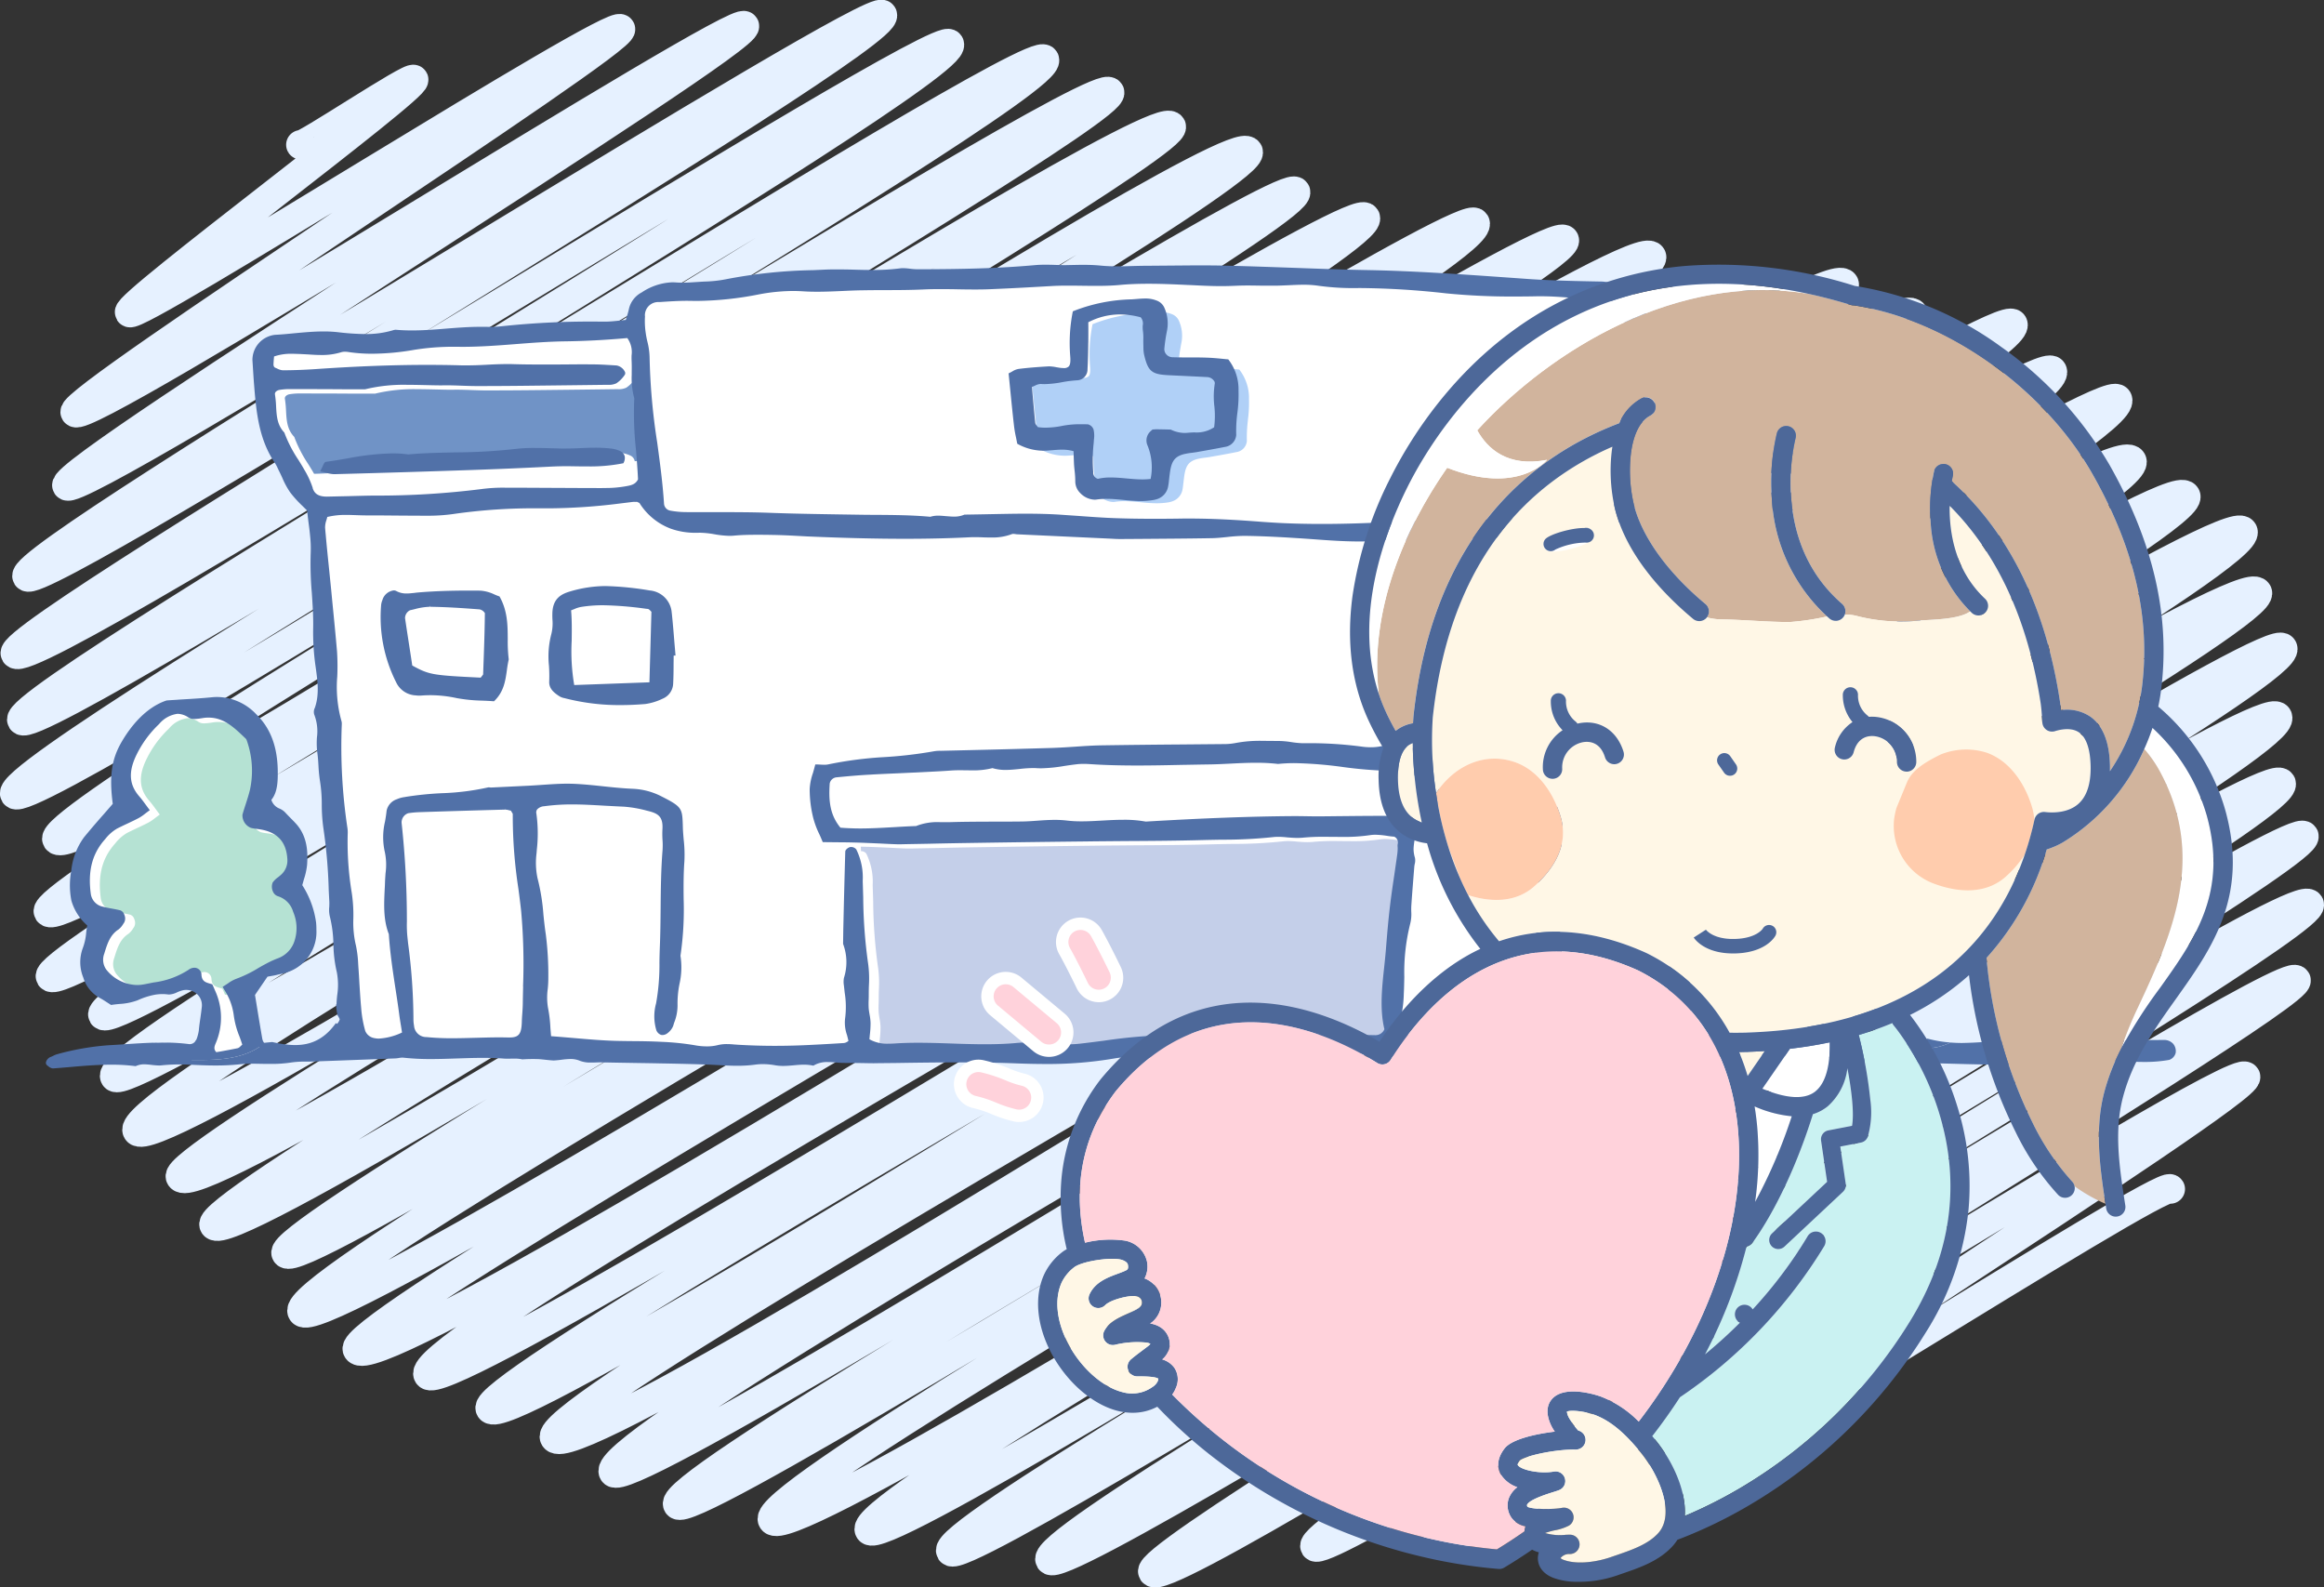 <svg xmlns="http://www.w3.org/2000/svg" width="395.319" height="269.946" viewBox="0 0 395.319 269.946">
  <rect x="0" y="0" width="395.319" height="269.946" fill="#333333" stroke="none"/>
  <g id="よりそうクリニック" transform="translate(-18.945 -14.524)">
    <path id="パス_4355" data-name="パス 4355" d="M70.116,39.145c.322.557,18.771-11.834,19.2-11.087.76,1.316-49.136,38.219-48.334,39.609.965,1.672,82.32-50.278,83.511-48.215,1.169,2.025-94.064,62.949-92.762,65.2,1.618,2.8,112.509-68.036,113.843-65.727,1.461,2.53-116.871,75.389-115.251,78.195,1.736,3.006,137.081-82.909,138.711-80.085,2.335,4.044-147.717,91.689-145.489,95.546,2.039,3.531,154.963-93.894,156.879-90.574,2.714,4.7-161.071,99.87-158.865,103.692C24.161,130.206,194.3,20.66,196.6,24.647c2.846,4.93-176.443,108.03-173.937,112.37,2.418,4.189,182.568-111.084,185.027-106.825,2.357,4.082-189.177,114.3-186.23,119.4,2.58,4.469,193.581-119.007,196.717-113.574C220.563,40.152,25.77,152.348,28.63,157.3,32.049,163.223,227.9,34.49,231.258,40.313c2.915,5.048-206.788,124.6-204.077,129.295,2.983,5.167,209.645-126.8,212.139-122.478,2.7,4.67-214.413,128.981-211.788,133.528,2.888,5,220.821-134.042,223.657-129.129,3.289,5.7-217.578,130.718-214.736,135.64,2.813,4.873,230.67-139.467,233.393-134.75,3.941,6.825-235.154,138.706-231.368,145.262C41.462,202.848,282.1,50.261,285.031,55.334,288.057,60.576,38.17,199.724,42.29,206.86c4.1,7.1,253.592-155.611,257.576-148.711C303.3,64.092,46.546,209.342,49.642,214.706c4.448,7.7,259.345-159,263.358-152.05,3.281,5.683-260.894,154.585-257.634,160.231,3.982,6.9,272.919-167.61,277.266-160.08,3.4,5.886-268.182,159.4-265.016,164.886C71.03,233.6,339.867,60.09,344.379,67.9c4,6.926-278.359,162.236-274.031,169.733,4.12,7.136,287.675-173.735,290.986-168C365.478,76.815,76.1,237.75,79.74,244.06c4.811,8.333,284.9-172.325,288.291-166.445,4.6,7.971-280.757,162.934-276.26,170.724,3.829,6.632,283.965-171.776,287.356-165.9,4.675,8.1-280.333,165.529-276.783,171.677,4.07,7.05,274.406-169.558,279.225-161.211,4.4,7.622-272.45,158.935-268.285,166.15,4.8,8.32,273.16-167.618,277.45-160.186,3.927,6.8-271.892,158.343-267.439,166.055,3.5,6.064,273.147-167,277.172-160.026,4.1,7.1-269.873,159.22-266.237,165.517,3.126,5.415,264.54-162.322,268.692-155.129,3.556,6.159-256.659,150.667-252.561,157.764,4.183,7.245,253.712-153.759,256.864-148.3,3.717,6.438-244.262,143.3-240.39,150.007,3.317,5.745,235.973-144.426,239.518-138.286,3.784,6.553-228.95,136.226-225.673,141.9,2.655,4.6,223.088-136.179,226.284-130.645,3.316,5.743-212.712,126.385-209.4,132.114,2.771,4.8,210.8-127.446,213.282-123.139,2.413,4.179-198.374,120.73-195.8,125.191,2.875,4.98,193.726-118.731,196.706-113.568,2.338,4.05-171.6,104.959-169.125,109.244,2.166,3.752,164.74-100.062,166.883-96.35,1.759,3.047-148.225,91.95-146.018,95.771,1.729,2.994,135.517-82.665,137.433-79.347,1.447,2.507-105.648,69.332-104.181,71.873,1.523,2.637,90.241-54.724,91.377-52.756" transform="translate(0 0)" fill="none" stroke="#e6f1ff" stroke-linecap="round" stroke-linejoin="round" stroke-width="5"/>
    <g id="グループ_1051" data-name="グループ 1051" transform="translate(26.754 59.539)">
      <g id="グループ_1049" data-name="グループ 1049">
        <g id="グループ_1048" data-name="グループ 1048" transform="translate(1.469 1.057)">
          <path id="パス_4356" data-name="パス 4356" d="M408.614,225.388a21.225,21.225,0,0,1-2.264-.541l-.771-.229,0-.128a7.761,7.761,0,0,1-2.215.3c-.063.057-.135.1-.2.153A9.215,9.215,0,0,0,408.614,225.388Z" transform="translate(-88.513 -93.371)" fill="#fff"/>
          <path id="パス_4357" data-name="パス 4357" d="M389.093,200.944a1.027,1.027,0,0,0-.613-.3c-3.319.01-6.638.053-9.959.1l-4.15.053c-1.875.022-3.74.032-5.6.042l-2.464.022a1.548,1.548,0,0,1-1.171-.673c-.025-.029-.067-.082-.11-.139a10.061,10.061,0,0,1-1.641-.239l-.013.032-.24.554-.6.075a69.569,69.569,0,0,1-8.557.685,24.08,24.08,0,0,1-4.377-.359,9.215,9.215,0,0,1-5.448-.446,3.427,3.427,0,0,1-2.092.72c-.363.01-.727.051-1.088.09-.3.033-.595.065-.964.091h-.212a2.815,2.815,0,0,1-2.292-.951,3.043,3.043,0,0,1-.5-2.607,7.384,7.384,0,0,1,.5-1.644,27.081,27.081,0,0,0,2.22-8.462,78.092,78.092,0,0,1,1.5-9.065,16.959,16.959,0,0,0,.731-6.1,6.076,6.076,0,0,1,.156-2.326,21.671,21.671,0,0,0,.95-7.63,11.651,11.651,0,0,1,.4-3.454c.091-.406.183-.821.253-1.232s.159-.807.256-1.195a12.58,12.58,0,0,0,.3-1.689c.148-1.878.275-3.756.391-5.647l.01-.146c.1-1.586.207-3.182.33-4.768.25-3.236.495-7.065.42-10.956,0-.2-.009-.39-.021-.629l0-.13a9.33,9.33,0,0,1,.059-1.86c.925-5.9,1.412-12.124,1.842-17.612.116-1.525.244-3.052.371-4.568l.049-.579.513-.27a6.593,6.593,0,0,0,2.918-2.69c.24-.442.51-.869.778-1.294l.162-.256c.293-.454.6-.927.867-1.426.062-.111.119-.227.175-.34L354,99.932A59.755,59.755,0,0,0,357,92.946a24.343,24.343,0,0,0,1.2-7.174c.1-4.328-.047-4.932-4.107-6.251a43.48,43.48,0,0,0-10.4-1.591l-.328-.021c-.415-.026-.837-.072-1.254-.118l-.33-.035a22.894,22.894,0,0,0-2.487-.184,7.065,7.065,0,0,0-2.545.416,1.57,1.57,0,0,1-.641.123,4.146,4.146,0,0,1-.849-.117,31.964,31.964,0,0,0-6.422-.518c-.651,0-1.292.01-1.973.021s-1.334.01-2.006.01c-.5,0-1.009,0-1.518-.01-1.716-.042-3.423-.073-5.139-.073-2.823,0-5.164.093-7.363.291-1.731.161-3.593.246-5.675.258-.495.01-.968.01-1.43.01l-2.608-.01-1.057-.026-.289-.552c-.118-.226-.237-.463-.367-.726a6.992,6.992,0,0,0-.915-1.563,13.363,13.363,0,0,0-1.87-1.662l-.191-.152c-.16-.126-.322-.254-.464-.374a5.751,5.751,0,0,0-3.732-1.286l-.154,0c-2.741-.052-5.574-.105-8.394-.231-1.174-.053-2.347-.106-3.519-.192l-4.209-.3c-7.5-.524-15.251-1.067-22.88-1.212-4.146-.07-8.356-.227-12.428-.378l-2.748-.1c-2.983-.1-5.967-.209-8.954-.277-1.525-.041-3.05-.053-4.575-.053-1.089,0-2.183.009-3.275.019l-5.711.045c-.826,0-1.643.021-2.46.041-.891.032-1.782.054-2.673.054a29.176,29.176,0,0,1-2.948-.132c-.864-.083-1.77-.122-2.851-.122-.453,0-.911.009-1.366.019l-1.7.034c-.585,0-1.17-.021-1.741-.043s-1.128-.031-1.687-.031-1.068.02-1.525.06c-6.429.578-12.712.7-20.171.713a12.322,12.322,0,0,1-1.327-.093,9.136,9.136,0,0,0-1.107-.087,2.92,2.92,0,0,0-.465.033,36.857,36.857,0,0,1-4.87.274c-1.016,0-2.043-.022-3.049-.053s-2.017-.042-3.025-.042c-.742,0-1.474.009-2.218.052l-1.691.074a84.3,84.3,0,0,0-14.643,1.531,22.408,22.408,0,0,1-3.711.406c-.305.01-.621.03-.931.052l-.5.032c-.877.059-1.667.108-2.452.108-.4,0-.8-.011-1.207-.047-.165-.008-.33-.018-.486-.018a8.976,8.976,0,0,0-4.666,1.571,3.15,3.15,0,0,0-1.683,2.121c-.049.243-.11.487-.166.67-.048.2-.109.394-.175.6l-.429,1.38-.7.062c-.338.03-.665.061-1,.1l-.119.012c-.8.085-1.555.164-2.357.175h-.688a141.892,141.892,0,0,0-16.785.764,18.63,18.63,0,0,1-2.43.125l-1.6-.01-.581.01c-1.587.03-3.2.153-4.767.272l-.276.021c-1.86.158-3.844.311-5.836.311-1.071,0-1.959-.037-2.778-.117a1.159,1.159,0,0,0-.2.05,17.164,17.164,0,0,1-5.084.681,44.729,44.729,0,0,1-4.752-.324,20.164,20.164,0,0,0-2.264-.111c-1.569,0-3.159.147-4.7.288l-.152.013c-1.015.1-2.166.214-3.279.268a3.322,3.322,0,0,0-.788.187,3.254,3.254,0,0,0-2.1,2.975l.06.964c.073,1.178.146,2.359.245,3.54.368,4.691.875,8.872,3.371,12.534a7.053,7.053,0,0,1,.551,1.043l.187.383c.14.273.269.551.4.83l.164.351a12.95,12.95,0,0,0,1.225,2.288,18.174,18.174,0,0,0,2,2.2l.263.26c.192.189.38.375.558.56l.255.266.035.367c.073.761.167,1.5.26,2.227s.183,1.435.248,2.136a20.468,20.468,0,0,1,.1,2.865,56,56,0,0,0,.19,6.848l.029.452c.121,1.859.245,3.782.195,5.695a39.523,39.523,0,0,0,.35,5.87l.106.758a14.947,14.947,0,0,1-.235,7.153,1.755,1.755,0,0,0-.107.392,8.881,8.881,0,0,1,.531,4.29l-.005.142a12.3,12.3,0,0,0,.037,2.136c.127.84.181,1.693.222,2.423a24.39,24.39,0,0,0,.25,2.541,25.821,25.821,0,0,1,.314,4.255,28.056,28.056,0,0,0,.26,3.749,87.444,87.444,0,0,1,.918,10.6l.1,2.048c.011.3,0,.6-.011.966a4.059,4.059,0,0,0,.067,1.323,21.666,21.666,0,0,1,.642,5l.009.175a20.577,20.577,0,0,0,.54,4.3,12.487,12.487,0,0,1,.092,4.3c-.051.476-.091.961-.112,1.437l-.009.225-.041.083a7.571,7.571,0,0,0,.158,1.119,4.745,4.745,0,0,1,.366.7l.049.122.019.129c.12.838-.807,1.743-.817,1.751l-.617.539-.677-.463c-.072-.049-.157-.126-.238-.192a9.226,9.226,0,0,1-1.509,1.426c0,.045-.007.088-.011.133l-.125,1.147-.861.08c-.98.09-1.96.173-2.927.254l-.49.041c-2.762.231-5.617.468-8.432.873-.182.025-.376.047-.578.061s-.381.023-.56.023a9.185,9.185,0,0,1-4.015-1.01l-.417-.194-.142-.438c-.085-.265-.182-.531-.272-.8-.546.109-1.1.21-1.667.3a2.239,2.239,0,0,1-2.2,1.913,1,1,0,0,1-.148-.01h-.069l-.069-.009a32.82,32.82,0,0,0-4.3-.255c-1.939,0-3.914.126-5.824.247l-.227.014c-1.023.074-2.035.138-3.052.192a43.076,43.076,0,0,0-8.656,1.511,2.34,2.34,0,0,0-.4.177l-.256.123c.762-.058,1.524-.122,2.282-.186,2.255-.2,4.81-.428,7.343-.428a32.42,32.42,0,0,1,4.02.223,4.508,4.508,0,0,1,1.653-.286,10.532,10.532,0,0,1,1.124.08l.362.039a9.575,9.575,0,0,0,.99.071,3.008,3.008,0,0,0,.4-.027c1.048-.1,2.1-.153,3.129-.153.5,0,.995.01,1.5.033,1.337.065,3,.147,4.636.147,1.329,0,2.555-.057,3.729-.173.382-.044.775-.078,1.257-.1.435-.01.9-.022,1.428-.022.438,0,.867.009,1.3.019l1.534.013a20.683,20.683,0,0,0,3.482-.241,15.792,15.792,0,0,1,2.365-.149l.227,0c.35,0,.7,0,1.041-.009l3.746-.137c3.439-.127,6.867-.254,10.337-.393a2.824,2.824,0,0,0,.432-.046,4.684,4.684,0,0,1,.849-.091,1.955,1.955,0,0,1,.3.016,40.878,40.878,0,0,0,4.613.226c1.235,0,2.477-.038,3.694-.075l.627-.019c1.21-.044,2.8-.1,4.389-.1,1.454,0,2.616.038,3.671.121.178.015.363.016.537.016l1.212-.01a7.132,7.132,0,0,1,1.456.124c.23-.007.462-.018.694-.029.415-.02.831-.038,1.246-.038.283,0,.566.008.843.031.376.028.751.068,1.127.109.462.049.925.1,1.283.122.4-.019.781-.059,1.17-.109l.17-.022a12.274,12.274,0,0,1,1.526-.125,5.017,5.017,0,0,1,2.082.4,3.872,3.872,0,0,0,1.422.2h.034c.24,0,.482,0,.78-.012.248-.009.495-.02.742-.02h.213c1.935.042,3.87.073,5.888.106,1.431.021,2.873.042,4.319.074,2.78.044,5.436.112,7.893.2.621.021,1.241.053,1.858.086.954.056,2.079.114,3.186.114a21.587,21.587,0,0,0,2.811-.168,10.531,10.531,0,0,1,1.507-.106,13,13,0,0,1,2.281.208,6.745,6.745,0,0,0,1.18.1c.578,0,1.209-.056,1.712-.1.536-.049,1.2-.111,1.843-.111a8.561,8.561,0,0,1,1.426.114,5.64,5.64,0,0,1,2.649-.558c.5,0,1.006.033,1.478.076l.26.019c.369.026.747.054,1.172.054h.519c.735,0,1.47.01,2.206.021l.754.013c.475.009.951.019,1.415.019l3.821-.042c3.1-.047,6.766-.1,10.43-.1,1.115,0,2.2,0,3.237.01,2.443.021,4.694.073,6.877.16,1.738.063,3.269.094,4.682.094a65.879,65.879,0,0,0,11.7-.926,18.953,18.953,0,0,1,3.363-.259c.9,0,1.87.036,2.882.108.595.031,1.179.061,1.764.061a12.3,12.3,0,0,0,3.907-.542,13.1,13.1,0,0,1,4.094-.6c.6,0,1.159.026,1.719.077.823.079,1.716.113,2.9.113.838,0,1.665-.01,2.5-.032.683-.021,1.354-.031,2.054-.041h.487a31.721,31.721,0,0,1,3.595.176,16.6,16.6,0,0,0,1.921.089l1.448-.011a13.409,13.409,0,0,1,3.74.405,1.515,1.515,0,0,0,.388.039,6.481,6.481,0,0,0,.915-.1,9.065,9.065,0,0,1,.944-.1c.623-.022,1.245-.063,1.869-.105.88-.06,1.877-.128,2.856-.128a14.751,14.751,0,0,1,3.007.277,8.7,8.7,0,0,0,1.861.2,12.959,12.959,0,0,0,1.835-.148s.575-.089.661-.1a10.936,10.936,0,0,1,1.928-.218,5,5,0,0,1,.63.029,30.52,30.52,0,0,0,3.814.225,46.082,46.082,0,0,0,5.945-.427,4.35,4.35,0,0,1,.75-.078h.051c.141-.013.268-.016.409-.016a5.975,5.975,0,0,1,1.081.087,26.463,26.463,0,0,0,4.041.3,32.689,32.689,0,0,0,3.268-.175,14.68,14.68,0,0,1,1.643-.08c.717,0,1.451.039,2.166.077l.358.02c.756.049,1.612.1,2.43.1.318,0,.636-.01.957-.03l.8-.052c.824-.06,1.567-.11,2.331-.11a10.676,10.676,0,0,1,3.138.412,2.527,2.527,0,0,0,.683.085,3.661,3.661,0,0,0,.893-.118,12,12,0,0,1,2.843-.3c.164,0,.328,0,.426.01.717.009,1.429.069,2.118.126l1.364.12c1.136.083,2.275.093,3.14.093h.286c.7,0,1.393-.009,2.085-.019l1.246-.017c1.126-.02,2.253-.039,3.379-.039.626,0,1.252,0,1.872.022l3.254.053c3.666.05,7.821.106,11.922.472.148.011.3.025.364.038.891.065,1.782.151,2.693.249,3.112.3,6.331.616,9.5.616.785,0,1.57-.021,2.345-.062.34-.022.68-.023,1.031-.023.452,0,.915.01,1.388.022l.674.021c1.146.022,2.282.053,3.428.085,2.227.063,4.529.127,6.839.127,2.971,0,5.427-.106,7.723-.333a78.716,78.716,0,0,1,8.121-.281h1.767c1.313,0,2.626.042,3.987.086,1.268.041,2.535.084,3.845.084a23.4,23.4,0,0,0,3.733-.316.9.9,0,0,0,.306-.4.951.951,0,0,0-.184-.607Z" transform="translate(-29.498 -68.779)" fill="#fff"/>
          <path id="パス_4358" data-name="パス 4358" d="M284.788,183.856a11.007,11.007,0,0,1-1.122-.127,14.967,14.967,0,0,0-2.074-.2,5.72,5.72,0,0,0-.878.063,30.041,30.041,0,0,1-4.8.307c-.529,0-1.058,0-1.588-.011s-1.048-.011-1.577-.011a34.887,34.887,0,0,0-3.6.159c-.275.021-.55.032-.836.032-.55,0-1.1-.042-1.661-.085-.54-.053-1.09-.1-1.63-.1a8.35,8.35,0,0,0-.889.053,80.887,80.887,0,0,1-8.583.434c-.984.011-1.969.032-2.953.053-4.5.127-9.059.159-13.483.18-2.223.021-4.445.032-6.657.063q-10.081.111-20.151.265-3.318.047-6.636.127l-4.053.074c-.349.011-.709.021-1.058.021-.275,0-.55-.01-.815-.021-.826-.032-1.651-.074-2.466-.117-1.2-.053-2.381-.106-3.567-.148l-1.344-.032q.016.381.032.762h.011a1.135,1.135,0,0,1,.878.4,10.763,10.763,0,0,1,1.1,5.376s.063,2.043.085,2.773a84.336,84.336,0,0,0,.847,11.367,18.853,18.853,0,0,1,.127,3.545c-.021.5-.032,1.005-.032,1.513,0,.307,0,.614-.011.921a14.836,14.836,0,0,0,0,1.535c.032.371.1.741.159,1.111a8.681,8.681,0,0,1,.159,1.4,16.568,16.568,0,0,1-.127,2.053c-.021.233-.042.476-.063.709a6.12,6.12,0,0,0,3.186.752c.339,0,.677-.011,1.027-.032,1.249-.085,2.582-.127,4.064-.127,1.9,0,3.831.064,5.7.127,1.4.053,2.826.1,4.255.116.476.011.953.011,1.429.011,1.926,0,3.609-.063,5.165-.2.667-.064,1.376-.1,2.159-.1,1.323,0,2.678.1,3.99.18l1.312.074c.54.032,1.079.053,1.619.053a16.679,16.679,0,0,0,1.831-.1c1.355-.148,2.72-.328,4.075-.5a90.038,90.038,0,0,1,11.472-.984c1.725,0,3.482-.169,5.186-.328s3.471-.317,5.218-.317a20.533,20.533,0,0,1,4.678.5.95.95,0,0,0,.265.032,3.263,3.263,0,0,0,.54-.063l.116-.011a18.419,18.419,0,0,1,2.646-.169c1.016,0,2.043.053,3.038.116l.889.053c3.059.159,6.181.169,9.207.19.942,0,2.847.021,2.847.021a1.649,1.649,0,0,0,1.683-1.005c-.8-3.355-.423-6.985-.042-10.5.106-1.027.212-2.053.3-3.08.19-2.392.4-4.953.709-7.493.2-1.7.455-3.408.709-5.112.138-.953.275-1.916.413-2.868l.042-.317a9.475,9.475,0,0,0,.127-1.333,2.787,2.787,0,0,0-.011-.3,1.8,1.8,0,0,1,.011-.476,1.075,1.075,0,0,0-.593-1.27Z" transform="translate(-55.22 -86.902)" fill="#c4cfe9"/>
          <path id="パス_4359" data-name="パス 4359" d="M402.572,224.638a9.859,9.859,0,0,0,8.359-.129,20.248,20.248,0,0,1-3.92-.663A8.582,8.582,0,0,1,402.572,224.638Z" transform="translate(-88.419 -93.269)" fill="#5171a8"/>
          <path id="パス_4360" data-name="パス 4360" d="M52.005,224.652c-.313-.007-.627-.013-.953-.013-.569,0-1.139.012-1.708.03C50.231,224.7,51.119,224.685,52.005,224.652Z" transform="translate(-32.632 -93.394)" fill="#5171a8"/>
          <path id="パス_4361" data-name="パス 4361" d="M150.248,137.042a4.094,4.094,0,0,0-3.746-3.852,52.19,52.19,0,0,0-7.567-.751,21.6,21.6,0,0,0-5.958.91c-1.566.455-3.016,1.238-3.037,3.831-.011.307,0,.614.011.921a7.6,7.6,0,0,1-.19,2.519,14.941,14.941,0,0,0-.4,5.366,25.675,25.675,0,0,1,.042,2.709c-.053,1.185.825,1.916,1.789,2.519a2.385,2.385,0,0,0,.794.286l.212.053a37.106,37.106,0,0,0,9.387,1.132c1.323,0,2.73-.063,4.149-.18a9.8,9.8,0,0,0,2.942-.9,2.888,2.888,0,0,0,1.81-2.529c.063-1.175.074-2.371.074-3.524.011-.423.011-.857.011-1.281l.318-.011-.2-2.36c-.127-1.619-.265-3.239-.434-4.858Zm-3.789,11.769-12.8.466a33.837,33.837,0,0,1-.434-7.5c.021-1.693.053-3.45-.1-5.207.18-.063.349-.137.519-.2a4.938,4.938,0,0,1,1.185-.381,23.491,23.491,0,0,1,3.768-.286,59.763,59.763,0,0,1,7.292.6l.339.032a1.138,1.138,0,0,1,.392.307c.053.063.116.116.169.18l-.339,11.991Z" transform="translate(-45.259 -78.833)" fill="#5171a8"/>
          <path id="パス_4362" data-name="パス 4362" d="M115.62,134.408l-.042-.074-.074-.021a8.313,8.313,0,0,1-.825-.328,6.609,6.609,0,0,0-2.307-.624c-.709-.011-1.429-.011-2.138-.011-3.186,0-5.958.106-8.467.317-.212.021-.434.042-.635.074-.455.042-.889.1-1.312.1a3.536,3.536,0,0,1-1.8-.423.911.911,0,0,0-.413-.1,2.307,2.307,0,0,0-1.863,1.418l-.085.254a3.033,3.033,0,0,0-.2.752A24.555,24.555,0,0,0,98,148.928a3.871,3.871,0,0,0,3.334,2.244,4.432,4.432,0,0,0,.646.042c.138,0,.275-.011.4-.021.487-.032.974-.053,1.45-.053a21.286,21.286,0,0,1,4.5.5,27.2,27.2,0,0,0,4.233.423c.646.021,1.312.053,2,.106h.1l.063-.063c1.6-1.577,1.852-3.376,2.106-5.112a19.039,19.039,0,0,1,.328-1.937,25.793,25.793,0,0,1-.169-3.418c-.011-2.371-.021-4.815-1.365-7.228Zm-2.784,12.33-.032.878c-.011.021-.085.116-.148.2s-.159.2-.265.339c-8.244-.4-8.763-.487-11.642-2.064l-.286-1.894c-.307-2.011-.635-4.085-.942-6.17a1.509,1.509,0,0,1,.847-1.333c.275-.063.561-.127.836-.2a11.172,11.172,0,0,1,2.477-.392v-.212l.063.212c2.667.032,5.313.2,8.477.445a1.412,1.412,0,0,1,.878.635c-.032,3.186-.148,6.424-.265,9.557Z" transform="translate(-39.9 -78.971)" fill="#5171a8"/>
        </g>
        <path id="パス_4363" data-name="パス 4363" d="M403.938,92.328a34.292,34.292,0,0,0-4.265-.54l-1.693-.159c-.7-.074-1.4-.127-2.106-.169a27.978,27.978,0,0,1-4.392-.54,42.48,42.48,0,0,0-9.906-.931h-.339c-1.333,0-2.656.042-3.979.074-1.238.042-2.466.074-3.7.085-1.418,0-2.836.021-4.255.032-1.8.021-3.6.042-5.4.042-3.3,0-5.99-.074-8.456-.222l-.254-.011a5.718,5.718,0,0,0-.593-.032,3.172,3.172,0,0,0-.317.011,1.5,1.5,0,0,0-.963.466c-1.122,5.408-1.344,10.075-.667,13.515,1.048.011,2.1.021,3.143.021,2.857,0,5.768-.053,8.583-.106s5.736-.1,8.6-.1c4.9,0,8.911.148,12.6.476,1.048.085,2,.138,2.91.138a23.076,23.076,0,0,0,3.037-.19,12.5,12.5,0,0,1,1.767-.127,14.544,14.544,0,0,1,5.726,1.238l.243.116-.159.212a1.8,1.8,0,0,0-.222.328,31.9,31.9,0,0,0,4.382.021,1.358,1.358,0,0,0,.116-.212,26.317,26.317,0,0,0,3.228-9.864c.19-2.434-.275-3.069-2.677-3.577Z" transform="translate(-79.006 -71.066)" fill="#7093c6"/>
        <path id="パス_4364" data-name="パス 4364" d="M137.16,94.651a12.985,12.985,0,0,1-.434-3.99,9.311,9.311,0,0,1-1.238.064A5.123,5.123,0,0,1,134.1,92.1a2.943,2.943,0,0,1-1.429.254h-.148q-5.794.079-11.578.138l-1.863.021q-4.3.048-8.594.053h-.127c-.868,0-1.736-.032-2.6-.063s-1.736-.063-2.6-.063l-.857.011c-.974,0-1.947-.032-2.921-.053s-1.937-.042-2.9-.042a27.908,27.908,0,0,0-7.123.762h-3.2q-4.477-.032-8.932-.032h-.466a10.373,10.373,0,0,0-1.979.138c-.243.042-.836.275-.751.783a17.9,17.9,0,0,1,.19,1.979c.085,1.651.169,3.207,1.4,4.487a22.225,22.225,0,0,0,2.4,4.657c.328.529.667,1.069.974,1.619.995-.021,1.968-.074,2.942-.116a3.987,3.987,0,0,0,.18-.37c.19-.434.339-.783.624-.815,1.207-.159,2.424-.37,3.609-.572a45.264,45.264,0,0,1,7.588-.857,19.2,19.2,0,0,1,2.752.18c2.646-.243,5.4-.3,8.043-.349a96,96,0,0,0,9.97-.561,27.356,27.356,0,0,1,3.567-.191c.942,0,1.873.021,2.815.053.561.011,1.122.032,1.672.042h.55c.868,0,1.736-.032,2.6-.064s1.757-.074,2.625-.074a23.258,23.258,0,0,1,2.72.148,5.14,5.14,0,0,1,1.492.423,1.292,1.292,0,0,1,.794.984l1.99-.169c-.032-.36-.053-.709-.085-1.058a56.983,56.983,0,0,1-.286-8.731Z" transform="translate(-35.377 -71.177)" fill="#7093c6"/>
        <path id="パス_4365" data-name="パス 4365" d="M389.631,200.068a2.058,2.058,0,0,0-1.429-.677c-3.323.011-6.646.053-9.969.1l-4.149.053c-1.873.021-3.736.032-5.6.042l-1.533.013a8.648,8.648,0,0,1-5.141-.335,66.921,66.921,0,0,1-8.11.639c-.695,0-1.34-.031-1.967-.078a9.859,9.859,0,0,1-8.359.129,7.426,7.426,0,0,1-.968-.169,7.426,7.426,0,0,0,.968.169c-.215-.1-.434-.211-.652-.327a2.7,2.7,0,0,1-.971.191c-.392.011-.783.053-1.175.1-.286.032-.572.063-.847.085h-.212a1.831,1.831,0,0,1-1.471-.561,2.062,2.062,0,0,1-.286-1.725,6.454,6.454,0,0,1,.413-1.4,28.038,28.038,0,0,0,2.318-8.795,77.241,77.241,0,0,1,1.482-8.943,17.788,17.788,0,0,0,.751-6.488,4.988,4.988,0,0,1,.127-1.9,22.584,22.584,0,0,0,.984-8,10.759,10.759,0,0,1,.381-3.133c.1-.423.19-.857.265-1.291.063-.381.148-.751.243-1.132a13.422,13.422,0,0,0,.328-1.841c.148-1.884.275-3.768.392-5.662.106-1.63.212-3.27.339-4.9.254-3.291.5-7.175.423-11.038,0-.222-.011-.444-.021-.667a9.167,9.167,0,0,1,.042-1.789c.921-5.874,1.4-11.885,1.852-17.7.116-1.524.243-3.048.37-4.561a7.612,7.612,0,0,0,3.355-3.122c.275-.508.593-.995.9-1.482s.624-.974.9-1.482c.1-.169.18-.349.265-.519l.794-1.651a60.807,60.807,0,0,0,3.069-7.133,25.425,25.425,0,0,0,1.249-7.482c.106-4.741-.275-5.8-4.837-7.281a44.312,44.312,0,0,0-10.657-1.64l-.328-.021c-.508-.032-1.027-.1-1.535-.148a23.736,23.736,0,0,0-2.6-.19,8.035,8.035,0,0,0-2.953.5.509.509,0,0,1-.233.042,3.3,3.3,0,0,1-.635-.1,32.947,32.947,0,0,0-6.636-.54c-.667,0-1.323.011-1.99.021s-1.323.011-1.99.011c-.5,0-.995,0-1.492-.011-1.725-.042-3.44-.074-5.165-.074-2.868,0-5.239.1-7.461.3-1.937.18-3.863.243-5.6.254-.487.011-.953.011-1.408.011-.857,0-1.715-.011-2.582-.011l-.434-.011c-.116-.222-.233-.455-.349-.688a7.92,7.92,0,0,0-1.069-1.8,14.114,14.114,0,0,0-2.011-1.8c-.212-.169-.434-.339-.646-.519a6.8,6.8,0,0,0-4.382-1.524c-2.794-.053-5.662-.106-8.52-.233-1.164-.053-2.328-.106-3.493-.19l-4.043-.286c-7.567-.529-15.388-1.079-23.1-1.228-4.371-.074-8.805-.244-13.1-.4-3.672-.127-7.345-.265-11.017-.349-1.534-.042-3.069-.053-4.6-.053-1.662,0-3.334.021-5,.032l-3.99.032c-.836,0-1.662.021-2.5.042-.878.032-1.757.053-2.635.053a28.276,28.276,0,0,1-2.847-.127c-.878-.085-1.82-.127-2.953-.127-.7,0-1.408.021-2.106.032l-.963.021c-.572,0-1.143-.021-1.7-.042-.582-.021-1.154-.032-1.725-.032-.6,0-1.132.021-1.619.064-6.361.572-12.626.7-20.077.709a11.155,11.155,0,0,1-1.2-.085,10.086,10.086,0,0,0-1.238-.1,3.846,3.846,0,0,0-.6.042,36.039,36.039,0,0,1-4.731.265c-1.005,0-2.021-.021-3.027-.053s-2.032-.042-3.048-.042c-.762,0-1.513.011-2.265.053l-1.693.074a85.18,85.18,0,0,0-14.827,1.556,21.5,21.5,0,0,1-3.514.381c-.317.011-.646.032-.963.053l-.508.032c-.783.053-1.6.106-2.381.106-.37,0-.741-.01-1.1-.042-.2-.011-.4-.021-.593-.021a9.975,9.975,0,0,0-5.218,1.725,4.209,4.209,0,0,0-2.17,2.815q-.064.317-.159.635c-.053.222-.127.434-.2.667-.053.18-.106.36-.169.561-.349.032-.688.063-1.037.106-.8.085-1.577.169-2.349.18h-.667a142.67,142.67,0,0,0-16.944.773,17.6,17.6,0,0,1-2.286.116l-1.63-.011-.582.011c-1.715.032-3.44.169-5.112.3-1.884.159-3.831.307-5.747.307-.974,0-1.852-.032-2.783-.116a1.964,1.964,0,0,0-.508.1,16.086,16.086,0,0,1-4.773.635A43.691,43.691,0,0,1,77.339,79a21.332,21.332,0,0,0-2.381-.117c-1.672,0-3.344.159-4.953.307-1.08.106-2.159.212-3.238.265a4.115,4.115,0,0,0-1.037.233,4.3,4.3,0,0,0-2.847,4.053c.1,1.5.18,3.016.307,4.519.381,4.858.921,9.186,3.545,13.039a6.451,6.451,0,0,1,.487.931c.064.127.127.265.191.392.19.37.36.752.54,1.132a13.966,13.966,0,0,0,1.333,2.477,19.258,19.258,0,0,0,2.106,2.328c.275.275.55.54.8.8.074.773.169,1.524.265,2.265.1.72.18,1.408.243,2.1a19.423,19.423,0,0,1,.1,2.709,56.514,56.514,0,0,0,.191,6.974c.127,1.979.275,4.032.222,6.054a40.642,40.642,0,0,0,.36,6.043l.106.751c.3,2.191.593,4.456-.18,6.646a1.534,1.534,0,0,0-.106,1.132,7.85,7.85,0,0,1,.466,3.873,13.831,13.831,0,0,0,.042,2.476c.116.773.169,1.566.212,2.328a25.253,25.253,0,0,0,.265,2.667,24.965,24.965,0,0,1,.3,4.053,29.076,29.076,0,0,0,.275,3.937,87.8,87.8,0,0,1,.91,10.594l.1,1.916c.011.286,0,.571-.011.868a4.926,4.926,0,0,0,.106,1.672,20.818,20.818,0,0,1,.6,4.763,22.2,22.2,0,0,0,.582,4.688,11.53,11.53,0,0,1,.063,3.916c-.053.5-.1,1.005-.117,1.5-.011.021-.042.053-.074.1a9.216,9.216,0,0,0,.254,1.8c.027.042.041.081.067.122a1.258,1.258,0,0,0-.271-1.414,1.258,1.258,0,0,1,.271,1.414,3.841,3.841,0,0,1,.3.555,1.766,1.766,0,0,1-.466.8c-.06-.041-.122-.1-.184-.149-3.12,4.368-6.938,4.088-10.837,3.227-1.448.142-2.878.3-4.315.51-.159.021-.328.042-.5.053s-.339.021-.5.021a8.2,8.2,0,0,1-3.567-.91c-.082-.253-.174-.508-.26-.762a7.351,7.351,0,0,0-1,.289c-.914.183-1.863.341-2.827.478a1.213,1.213,0,0,1-.174.271,1.173,1.173,0,0,1-.878.413c-.042,0-.1-.011-.148-.011a32.062,32.062,0,0,0-3.481-.252c-.886.033-1.775.046-2.661.017-1.488.047-2.973.143-4.419.235-1.016.074-2.021.138-3.027.191a44.453,44.453,0,0,0-8.911,1.556,3.328,3.328,0,0,0-.593.254,3.685,3.685,0,0,1-.36.159,1.356,1.356,0,0,0-.868.942.581.581,0,0,0,.233.54l.169.127a1.433,1.433,0,0,0,.762.37h.042c.878-.063,1.757-.137,2.635-.212,2.381-.212,4.837-.423,7.25-.423a31.221,31.221,0,0,1,4.117.243h.064l.053-.021a3.392,3.392,0,0,1,1.439-.286,11.558,11.558,0,0,1,1.207.1,12.609,12.609,0,0,0,1.27.1,3.933,3.933,0,0,0,.5-.032c.984-.1,2.011-.148,3.027-.148.487,0,.963.011,1.45.032,1.524.074,3.09.148,4.688.148,1.408,0,2.667-.063,3.852-.18.36-.042.73-.074,1.132-.1.434-.011.9-.021,1.429-.021.476,0,.942.011,1.418.021s.953.011,1.418.011a21.647,21.647,0,0,0,3.651-.254,16.383,16.383,0,0,1,2.392-.138c.371,0,.741,0,1.111-.011l3.746-.138q5.159-.19,10.3-.392a4.026,4.026,0,0,0,.624-.064,3.56,3.56,0,0,1,.656-.074.967.967,0,0,1,.18.011,42.2,42.2,0,0,0,4.731.233c1.46,0,2.931-.053,4.36-.1s2.9-.1,4.35-.1c1.323,0,2.5.032,3.577.117.233.021.476.021.709.021l1.132-.011a5.831,5.831,0,0,1,1.355.127,27.586,27.586,0,0,1,2.8-.042c.847.063,1.693.191,2.54.233.423-.021.836-.063,1.249-.116a13.024,13.024,0,0,1,1.566-.138,4.03,4.03,0,0,1,1.672.317,4.812,4.812,0,0,0,1.831.286c.265,0,.529,0,.794-.011s.508-.021.762-.021h.19c1.968.042,3.937.074,5.895.106,1.429.021,2.868.042,4.318.074,2.614.042,5.26.106,7.874.2.614.021,1.228.053,1.831.085,1.069.064,2.17.116,3.249.116a22.735,22.735,0,0,0,2.963-.18,9.372,9.372,0,0,1,1.355-.1,11.871,11.871,0,0,1,2.1.191,7.733,7.733,0,0,0,1.365.116c.6,0,1.217-.053,1.81-.106.572-.053,1.175-.106,1.746-.106a7.274,7.274,0,0,1,1.513.148l.085.021.074-.042a4.467,4.467,0,0,1,2.4-.572c.466,0,.942.032,1.408.074s.952.074,1.5.074h.519c.73,0,1.461.011,2.191.021s1.46.032,2.2.032l.646-.011,3.175-.032c3.471-.053,6.943-.1,10.414-.1,1.111,0,2.191,0,3.228.011,2.455.021,4.72.074,6.847.159,1.725.063,3.27.1,4.72.1a66.986,66.986,0,0,0,11.885-.942,17.768,17.768,0,0,1,3.175-.243c.963,0,1.916.042,2.794.106.624.032,1.238.064,1.852.064a13.314,13.314,0,0,0,4.233-.593,12.093,12.093,0,0,1,3.768-.55c.519,0,1.058.021,1.619.074.9.085,1.852.116,3,.116.847,0,1.683-.011,2.529-.032.677-.021,1.344-.032,2.021-.042h.487a30.443,30.443,0,0,1,3.471.169,17.782,17.782,0,0,0,2.053.1l1.439-.011a12.442,12.442,0,0,1,3.471.371,2.544,2.544,0,0,0,.656.074,6.766,6.766,0,0,0,1.027-.106,8.341,8.341,0,0,1,.868-.1c.635-.021,1.27-.064,1.9-.106.921-.063,1.863-.127,2.783-.127a13.641,13.641,0,0,1,2.783.254,9.749,9.749,0,0,0,2.085.222,13.755,13.755,0,0,0,1.979-.159c.233-.032.466-.074.709-.106a9.807,9.807,0,0,1,1.736-.2,3.92,3.92,0,0,1,.5.021,31.807,31.807,0,0,0,3.948.233,46.929,46.929,0,0,0,6.138-.444,3.925,3.925,0,0,1,.709-.064,2.99,2.99,0,0,1,.307-.011,5.146,5.146,0,0,1,.921.074,27.362,27.362,0,0,0,4.2.317c1.1,0,2.2-.063,3.387-.18a13.493,13.493,0,0,1,1.524-.074c.815,0,1.651.053,2.455.1s1.662.106,2.5.106c.339,0,.677-.011,1.027-.032l.8-.053c.741-.053,1.5-.106,2.254-.106a9.676,9.676,0,0,1,2.847.37,3.549,3.549,0,0,0,.974.127,4.7,4.7,0,0,0,1.143-.148,10.9,10.9,0,0,1,2.593-.275c.138,0,.275,0,.413.011.783.011,1.577.085,2.35.148l1.069.1c1.164.085,2.328.1,3.217.1h.286c1.069,0,2.127-.021,3.186-.032,1.175-.021,2.35-.042,3.524-.042.614,0,1.228,0,1.852.021,1.079.021,2.17.032,3.26.053,3.884.053,7.9.116,11.811.466.138.011.275.021.413.042.878.063,1.757.148,2.635.243,3.154.307,6.4.624,9.631.624q1.207,0,2.413-.063c.317-.021.635-.021.963-.021.445,0,.9.011,1.355.021l.688.021c1.143.021,2.275.053,3.418.085,2.254.063,4.572.127,6.869.127a78.344,78.344,0,0,0,7.832-.339,78.058,78.058,0,0,1,8.011-.275h1.767c1.312,0,2.625.042,3.948.085,1.281.042,2.561.085,3.884.085a23.789,23.789,0,0,0,3.969-.349,1.7,1.7,0,0,0,1.1-1.185,1.939,1.939,0,0,0-.4-1.524ZM300.721,79.313c.434-.021.868-.053,1.312-.1.931-.074,1.894-.148,2.847-.148.18,0,.36,0,.54.011a22.257,22.257,0,0,1,2.53.254,23,23,0,0,0,2.963.265,22.5,22.5,0,0,0,2.4-.18,21.917,21.917,0,0,1,2.381-.18c.222,0,.455.011.688.021,1.4.106,2.773.116,3.821.116.6,0,1.217,0,1.82-.011h.476c.73,0,1.471.063,2.191.116s1.482.127,2.244.127a10.649,10.649,0,0,0,1.471-.1,13.474,13.474,0,0,1,1.8-.106c.91,0,1.842.064,2.741.127.646.053,1.291.1,1.926.116,2.625.1,4.646.148,6.562.148.487,0,1.757-.021,1.757-.021A40,40,0,0,1,353.235,81.4a4.243,4.243,0,0,1,.963.423c.127.064.243.127.36.191a2.272,2.272,0,0,1,.9,2.8,1.4,1.4,0,0,1-.434.434,11.293,11.293,0,0,0-3.874-.582,8.916,8.916,0,0,1-4.4-.878,1.279,1.279,0,0,0-.656-.127h-.434c-4.212-.317-8.477-.91-12.594-1.471l-2.773-.381a9.119,9.119,0,0,0-1.249-.074c-.751,0-1.513.063-2.254.138-.5.042-.995.085-1.482.116-.582.032-1.154.063-1.736.106-.91.063-1.831.127-2.752.148-5.884.148-12.15.5-19.674,1.1l-.392.032a4.626,4.626,0,0,1-.032-4.064Zm-1.736,22.553.635.021,5.789.222.942.032c.677.011,1.386.021,2.064.1,4.18.444,8.456.582,12.584.72,1.82.064,3.641.116,5.45.2.561.032,1.122.063,1.683.106,1.058.064,2.148.138,3.238.138.751,0,1.439-.042,2.1-.106a25.032,25.032,0,0,1,2.667-.127c.931,0,1.863.032,2.794.063.519.021,1.037.042,1.556.053l.286.011a10.64,10.64,0,0,0,4.678-1.08,1.393,1.393,0,0,0,.487-.529v-.011h.011a1.8,1.8,0,0,1,.222-.328l.159-.212-.243-.116a14.545,14.545,0,0,0-5.726-1.238,12.509,12.509,0,0,0-1.767.127,23.058,23.058,0,0,1-3.037.19c-.91,0-1.863-.053-2.91-.138-3.694-.328-7.7-.476-12.6-.476-2.868,0-5.789.053-8.6.1s-5.726.106-8.583.106c-1.048,0-2.1-.01-3.143-.021-.677-3.44-.455-8.107.667-13.515a1.5,1.5,0,0,1,.963-.466c.106-.011.212-.011.317-.011a5.7,5.7,0,0,1,.593.032l.254.011c2.466.148,5.154.222,8.456.222,1.8,0,3.6-.021,5.4-.042,1.418-.011,2.836-.032,4.255-.032,1.238-.011,2.466-.042,3.7-.085,1.323-.032,2.646-.074,3.979-.074h.339a42.479,42.479,0,0,1,9.906.931,27.979,27.979,0,0,0,4.392.54c.709.042,1.408.1,2.106.169l1.693.159a34.29,34.29,0,0,1,4.265.54c2.4.508,2.868,1.143,2.678,3.577a26.316,26.316,0,0,1-3.228,9.864,1.371,1.371,0,0,1-.116.212,9.995,9.995,0,0,1-3.81,3.948l-4.646-.011c-.974,0-1.947.011-2.921.021h-.688c-2.085.021-4.244.042-6.361.159-.328.011-.656.021-.984.021-.413,0-.836-.011-1.249-.021s-.836-.021-1.259-.021a10.6,10.6,0,0,0-3.492.466l-.921-.011c-1.058,0-2.106.021-3.154.032s-2.1.021-3.143.021c-2.551,0-4.5-.074-6.3-.243-1.524-.138-3.08-.212-4.614-.212-1.609,0-3.27.074-4.932.233-.773.074-1.545.1-2.3.127l-.857.032c-.582-2.6-.582-2.688.286-4.371ZM129.642,76.243a2.267,2.267,0,0,1,2.381-2.36l.3-.011c1.482-.1,3.016-.2,4.53-.2.222,0,1.27.021,1.566.021a57,57,0,0,0,10.657-1.122A31.744,31.744,0,0,1,154.841,72c.55,0,1.111.021,1.672.053.762.053,1.556.074,2.445.074,1.429,0,2.889-.064,4.3-.127,1.111-.053,2.223-.1,3.334-.116,1.281-.021,2.572-.032,3.863-.032,2.2,0,4.477-.011,6.72-.117.91-.042,1.82-.053,2.73-.053.984,0,1.979.011,2.974.032s1.99.032,2.974.032c.794,0,1.577-.011,2.36-.042,2.445-.1,4.89-.222,7.345-.36l3.2-.18c.868-.053,1.81-.074,2.942-.074.772,0,1.545.011,2.318.021s1.556.021,2.328.021c1.556,0,2.815-.042,3.969-.148,1.534-.148,3.175-.212,5.027-.212,2.191,0,4.424.1,6.519.2l.8.032c1.662.085,3.376.169,5.059.169.741,0,1.471-.021,2.212-.053s1.471-.053,2.212-.053c.656,0,1.312.011,1.958.021s1.312.011,1.968.011c.466,0,.921,0,1.376-.011l1.641-.064c.857-.042,1.714-.085,2.561-.085a16.78,16.78,0,0,1,2.688.191,44.089,44.089,0,0,0,6.742.37h.3a139.288,139.288,0,0,1,14.52.9,112.58,112.58,0,0,0,11.663.54c1.312,0,2.635-.011,3.948-.042h.593c.423,0,.847.011,1.27.021,1.281.042,2.551.137,3.789.233,1.662.138,3.376.265,5.08.265h.339a4.541,4.541,0,0,1,1.8.572,2.5,2.5,0,0,1,1.5,1.672l.032.127a18.756,18.756,0,0,1,.656,6.286,64.911,64.911,0,0,0-.519,8.043,26.19,26.19,0,0,1-.751,5.482c-.18.8-.349,1.619-.487,2.445-.476,2.794-.963,5.683-.085,8.572a1.888,1.888,0,0,1-.243,1.64,2.816,2.816,0,0,1-2.043,1.207c-.2.021-.4.042-.6.053a19.593,19.593,0,0,1-1.958.1c-.307,0-.614-.01-.921-.021-.635-.021-1.259-.042-1.894-.042a16.963,16.963,0,0,0-5.652.794,5.738,5.738,0,0,1-1.418.191c-.762.032-1.535.074-2.307.116-1.609.1-3.27.191-4.9.191-.275,0-.55,0-.825-.011-.751-.011-1.5-.021-2.254-.021-3.852,0-7.758.2-11.536.392-2.392.117-4.868.243-7.3.318-2.117.064-4.075.1-5.98.1-2.572,0-4.985-.053-7.3-.169-1.122-.063-2.212-.127-3.291-.212-3.313-.254-7.673-.54-12.086-.54-.508,0-1.016,0-1.535.011-1.418.021-2.836.032-4.265.032-2.4,0-4.614-.032-6.752-.106-2.106-.074-4.233-.233-6.286-.381l-3.249-.222c-1.746-.106-3.588-.159-5.789-.159-1.831,0-3.672.042-5.5.074-1.587.032-3.175.064-4.836.085a4.347,4.347,0,0,1-1.789.339c-.423,0-.857-.042-1.291-.074s-.889-.085-1.333-.085a4.319,4.319,0,0,0-1.4.19c-3.08-.286-6.212-.307-9.25-.328q-1.651,0-3.3-.032l-2.8-.042c-4.032-.064-8.2-.127-12.287-.286-2.508-.085-5.006-.1-7.334-.1h-3.672c-1.027,0-2.064,0-3.1-.01a14.96,14.96,0,0,1-1.937-.159c-.169-.021-.349-.053-.519-.085a1.293,1.293,0,0,1-1.1-1.2c-.222-3.492-.7-7.017-1.164-10.435a107.132,107.132,0,0,1-1.291-14.573,11.946,11.946,0,0,0-.349-2.445,15.127,15.127,0,0,1-.3-1.535,13.487,13.487,0,0,1-.127-2.932Zm-56.5,29.263a15.262,15.262,0,0,0-1.46-3.154c-.307-.55-.646-1.09-.974-1.619a22.223,22.223,0,0,1-2.4-4.657c-1.228-1.281-1.312-2.836-1.4-4.487a17.893,17.893,0,0,0-.191-1.979c-.085-.508.508-.741.751-.783a10.366,10.366,0,0,1,1.979-.138h.466q4.461,0,8.932.032h3.2a27.906,27.906,0,0,1,7.123-.762c.963,0,1.937.021,2.9.042s1.947.053,2.921.053l.857-.011c.868,0,1.736.032,2.6.064s1.736.063,2.6.063h.127q4.286,0,8.594-.053l1.863-.021q5.778-.064,11.578-.138h.148a2.941,2.941,0,0,0,1.429-.254,5.124,5.124,0,0,0,1.386-1.376.232.232,0,0,0,.042-.053.549.549,0,0,0,0-.582,1.954,1.954,0,0,0-1.408-1.027l-1.048-.064c-.974-.053-1.979-.116-2.974-.116l-1.259-.011c-1.2,0-2.4.011-3.609.021s-2.4.011-3.609.011c-1.7,0-3.408-.011-5.1-.064-.317-.011-.624-.011-.931-.011-1.2,0-2.413.053-3.577.117s-2.371.106-3.567.106c-.307,0-.624,0-.942-.011-1.82-.053-3.694-.074-5.6-.074-5.715,0-11.938.233-19,.72-1.767.116-3.567.19-5.535.2a2.566,2.566,0,0,1-.974-.3c-.116-.053-.233-.106-.349-.148a.525.525,0,0,1-.2-.222.786.786,0,0,1-.063-.392c.011-.349.042-.7.074-1.048l.021-.243a8.772,8.772,0,0,1,3.027-.455c.423,0,.836.021,1.259.032.5.021.995.053,1.482.074.751.053,1.5.1,2.244.1a10.943,10.943,0,0,0,3.355-.455,2.134,2.134,0,0,1,.677-.1,4.013,4.013,0,0,1,.709.064,26.82,26.82,0,0,0,3.979.275,42.439,42.439,0,0,0,7.059-.656,41.969,41.969,0,0,1,6.8-.529s1.2.011,1.461.011c3.027,0,6.1-.233,9.059-.466,2.709-.212,5.493-.423,8.255-.466,3.471-.042,7.08-.233,10.721-.561a4.078,4.078,0,0,1,.73,2.932q-.016.444,0,.857c.032.645.032,1.291.021,1.937v.529a12.983,12.983,0,0,0,.434,3.99,56.985,56.985,0,0,0,.286,8.731c.032.349.053.7.085,1.058.106,1.355.212,2.731.265,4-.434.879-1.2,1.016-2.021,1.164-.582.106-1.164.18-1.746.233s-1.154.074-1.725.074l-.709.011c-2.762,0-5.535-.021-8.3-.032-2.7-.011-5.387-.032-8.117-.032a27.592,27.592,0,0,0-4.011.233,141.658,141.658,0,0,1-18.267,1.111h-.3c-1.439.021-2.868.063-4.307.1-1.08.021-3.4.074-3.4.074-1.386,0-2.127-.434-2.445-1.471ZM108.93,190.3c-.021.857-.042,1.715-.053,2.572,0,.656-.042,1.312-.085,1.969-.042.508-.074,1.027-.085,1.534-.074,2.043-.529,2.593-2.117,2.593h-.18c-.519-.011-1.037-.021-1.556-.021-1.312,0-2.635.042-3.958.074s-2.635.074-3.948.074A42.9,42.9,0,0,1,92.5,198.9a2.088,2.088,0,0,1-2.127-1.947,5.716,5.716,0,0,1-.1-.963,100.115,100.115,0,0,0-.91-13.028l-.106-.995a20.277,20.277,0,0,1-.1-2.667v-.318a153.922,153.922,0,0,0-.9-16.521,1.651,1.651,0,0,1,1.132-1.64,16.484,16.484,0,0,1,1.979-.18q7.255-.238,14.51-.434l.021-.212v.212a2.836,2.836,0,0,1,.593.1c.106.032.222.053.36.085.074.138.148.254.2.339s.106.18.116.212a81.342,81.342,0,0,0,.952,12.689c.169,1.259.328,2.508.466,3.768a99.379,99.379,0,0,1,.328,12.9Zm195.707-16.1-.1,3.344a17.947,17.947,0,0,0-.508,8.467,30.425,30.425,0,0,0-.212,7.2c.074,1.418.148,2.889.085,4.329a1.412,1.412,0,0,1-.169.519,1.68,1.68,0,0,0-.106.243c-.032.032-.074.064-.106.1a.708.708,0,0,1-.127.127c-.328.032-.667.085-.995.127a12.785,12.785,0,0,1-1.778.169,4.457,4.457,0,0,1-.656-.042,23.156,23.156,0,0,0-3.027-.18c-.773,0-1.556.032-2.339.053-.677.021-1.365.042-2.043.053h-.275a21.853,21.853,0,0,1-2.8-.159,19.612,19.612,0,0,1-2.328-.508c-.328-.085-.667-.18-1.016-.254l-.074-.688c-.063-.572-.127-1.132-.159-1.693-.032-.677-.053-1.365-.074-2.053a37.965,37.965,0,0,0-.233-3.948,10.368,10.368,0,0,1,.032-2.36,9.823,9.823,0,0,0-.074-3.09,11.873,11.873,0,0,1,.138-5.366,13.355,13.355,0,0,0,.063-5.07,18.871,18.871,0,0,1-.085-3.7,16.276,16.276,0,0,0-.286-4.784,3.777,3.777,0,0,1,.265-1.884c.1-.307.191-.635.265-.953.159-.063.328-.127.487-.2a3.817,3.817,0,0,1,1.2-.349,2.4,2.4,0,0,0,.275-.021c1.693-.1,3.4-.265,5.048-.423,2.529-.254,5.154-.519,7.747-.519a30.3,30.3,0,0,1,3.768.212c.074.138.159.275.233.4a1.715,1.715,0,0,1,.317.783c-.085,4.043-.222,8.086-.349,12.128Zm24.087,7.884c-.233,2.413-.476,4.911-.9,7.324a25.584,25.584,0,0,0-.275,4.191c-.021,1.079-.032,2.2-.159,3.3a1.5,1.5,0,0,0,.18.783,1.441,1.441,0,0,1,.159.5.384.384,0,0,1-.19.307,1.911,1.911,0,0,1-1.048.254,1.792,1.792,0,0,1-.243-.011c-1.6-.137-3.334-.212-5.472-.212-1.164,0-2.339.021-3.5.042s-2.328.032-3.493.032c-1.577,0-2.879-.032-4.117-.106-.307-.021-.624-.053-1.016-.106l-.561-.063a49.613,49.613,0,0,1-.561-11.991c.032-.889.063-1.767.085-2.646l.074-2.932c.159-6.138.307-12.478.159-18.732,0-.116-.011-.222-.011-.339a1.128,1.128,0,0,1,.074-.286c.032-.074.053-.159.085-.254.116-.021.243-.042.37-.074a6.513,6.513,0,0,1,1.207-.18l1.609-.063c1.577-.074,3.207-.148,4.8-.148.381,0,.751.011,1.122.011.963.021,1.926.064,2.889.106,1.45.053,2.942.116,4.424.116a38.858,38.858,0,0,0,4.212-.212,2.792,2.792,0,0,1,.3-.021,2.216,2.216,0,0,1,.593.074,2.861,2.861,0,0,1,1.535,1.058c.011.349.011.709.021,1.058.011.9.021,1.831-.042,2.752a6.707,6.707,0,0,1-.265,1.312,9.439,9.439,0,0,0-.254,1.111c-.508,3.535-.963,6.72-1.355,9.927-.159,1.365-.3,2.741-.434,4.117Zm7.61,7.451c-.243,1.207-.508,2.445-.7,3.683-.063.392-.159.783-.254,1.164a8.746,8.746,0,0,0-.328,1.82,10.619,10.619,0,0,1-.116,1.333c-.275,1.619-.995,1.937-2.212,1.937-.275,0-.561-.011-.889-.042s-.7-.074-1.122-.116a1.121,1.121,0,0,1-.243-.053.887.887,0,0,0-.222-.063,1.016,1.016,0,0,1-.72-.54.581.581,0,0,1-.042-.413.56.56,0,0,1,.063-.148,17,17,0,0,0,1.63-5.525c.127-.773.265-1.545.445-2.3a24.5,24.5,0,0,0,.921-8.541,4.6,4.6,0,0,1,.085-1.3c.032-.222.064-.434.085-.646l.265-2.667c.381-3.958.773-7.906,1.164-11.906a7.891,7.891,0,0,0,.032-1.5c-.339-3.122-.878-4.149-3.778-4.942-.106-.032-.212-.053-.317-.085a33.115,33.115,0,0,0-8.541-1.323H321.4c-1.069.011-2.138.011-3.207.011q-4.89,0-9.79-.053c-2.043-.011-4.1-.032-6.159-.042-1.461,0-11.271,1.143-14.552,1.577-.466.064-.8.116-.963.138a5.814,5.814,0,0,0-4.043,2.752,21.643,21.643,0,0,0-.381,3.037c-.063.72-.116,1.45-.222,2.17a50.605,50.605,0,0,0-.476,5.524c-.042,1.577-.116,3.143-.19,4.72-.074,1.767-.159,3.545-.2,5.313-.011.55-.032,1.111-.053,1.662a55.82,55.82,0,0,0,.064,6.911,35.6,35.6,0,0,0,.995,5.165c.169.677.339,1.355.487,2.043-.466,0-.952-.011-1.439-.021-.6-.011-1.207-.021-1.82-.021-.868,0-1.588.021-2.265.064l-1.2.085c-.942.074-1.905.138-2.868.169-.318.011-.635.021-.953.021a17.391,17.391,0,0,1-3.958-.4,4.284,4.284,0,0,0-1.016-.106,13.264,13.264,0,0,0-1.82.18c-.4.053-.8.116-1.2.148-.36.021-.709.074-1.058.116a12.541,12.541,0,0,1-1.662.138H261.2c-1.662-.074-2.625-.2-2.985-.677a1.132,1.132,0,0,1-.2-.54,8.755,8.755,0,0,1,.349-2.434,20.689,20.689,0,0,0,.371-3.524c.053-.942.063-1.895.085-2.836a33.929,33.929,0,0,1,1.016-9.08,6.683,6.683,0,0,0,.169-2c-.011-.36-.011-.709.011-1.058.127-1.916.286-3.831.434-5.736l.064-.794a4.018,4.018,0,0,1,.074-.5,2.337,2.337,0,0,0,.042-1.08,5.16,5.16,0,0,1-.233-1.566,11,11,0,0,1,.794-3.556c.064-.19.116-.391.18-.593a.3.3,0,0,1-.042-.127.692.692,0,0,1,.063-.254.327.327,0,0,0,.053-.127v-.042c-.011-.085-.032-.159-.042-.233-.148-.063-.286-.138-.444-.2-.042-.021-.085-.032-.127-.053a.46.46,0,0,1-.222-.2c-.339-.011-.667-.032-.995-.042-1.365-.063-2.773-.137-4.159-.137h-.794c-2.021,0-4.032.021-6.054.042-1.408.011-2.8.032-4.212.042h-.307c-.635,0-1.27-.011-1.9-.021s-1.27-.021-1.905-.021h-.4c-7.228.053-14.965.339-25.051.931a20.176,20.176,0,0,0-3.768-.307c-1.185,0-2.392.063-3.545.127s-2.36.138-3.545.138a21.044,21.044,0,0,1-2.678-.148,17.238,17.238,0,0,0-1.884-.1c-1.005,0-2.021.064-3.006.138-.868.063-1.778.127-2.656.137-1.6.021-3.186.021-4.773.021-2.381.011-4.837.011-7.249.085-.275.011-.561.011-.847.011h-.952a9.817,9.817,0,0,0-4.159.656c-1.27.042-2.529.117-3.789.191-1.884.106-3.831.222-5.726.222-.54,0-1.048-.011-1.545-.032-.635-.021-1.228-.053-1.81-.106-1.789-2.169-2.021-4.572-1.82-7.514a1.3,1.3,0,0,1,1.154-1.048c1.958-.191,3.725-.349,5.514-.445,1.662-.1,3.334-.169,5.006-.243,1.005-.042,2.021-.1,3.027-.137l1.027-.053c1.672-.085,3.334-.159,5.006-.286.487-.032.984-.042,1.471-.042.328,0,1.64.021,1.968.021a13.234,13.234,0,0,0,3.514-.381,7.587,7.587,0,0,0,2.275.307c.773,0,1.556-.085,2.318-.159a20.72,20.72,0,0,1,2.3-.159,5.933,5.933,0,0,1,.614.021c.254.011.508.021.762.021a26.265,26.265,0,0,0,3.969-.4c.762-.116,1.524-.222,2.275-.307.339-.032.677-.042,1.016-.042q.476,0,.952.032c2.476.169,5.08.243,8.213.243,2.508,0,5.059-.053,7.514-.106,1.471-.021,2.942-.053,4.4-.074,1.27-.011,2.54-.074,3.81-.138,1.45-.074,2.942-.148,4.4-.148a31.716,31.716,0,0,1,3.757.2,27.573,27.573,0,0,1,2.868-.138,68.992,68.992,0,0,1,8.128.656,71.546,71.546,0,0,0,8,.656,13.217,13.217,0,0,1,3.3.593c.487.127.963.265,1.439.36a2.031,2.031,0,0,1,.55,2.1,7.211,7.211,0,0,0-.032,3.292c.053.307.074.614.106.91,0,.032.011.053.011.085a.423.423,0,0,1,.169.127l.1.1a1.106,1.106,0,0,1,.18.042.2.2,0,0,1,.074.021c.011,0,.021.011.032.011s.032.011.053.011h.275a2.357,2.357,0,0,0,1.916-2.233c.021-.508.085-1.016.138-1.524a15.756,15.756,0,0,0,.159-2c.011-3.26-1.556-5.165-4.837-5.831a16.833,16.833,0,0,0-3.355-.445,7.757,7.757,0,0,0-1.662.18,8.585,8.585,0,0,1-1.852.19,11.259,11.259,0,0,1-1.566-.116,67.709,67.709,0,0,0-9.779-.572h-.275a16.379,16.379,0,0,1-1.894-.191,14.546,14.546,0,0,0-2.053-.19h-.169c-.455,0-.91-.011-1.376-.011s-.921-.011-1.376-.011a22.01,22.01,0,0,0-4.572.381,10.288,10.288,0,0,1-1.958.169l-7.207.064q-6.715.048-13.441.148c-1.556.021-3.122.127-4.646.233-1.3.085-2.6.169-3.905.212q-6.334.19-12.668.339l-6.234.148a5.849,5.849,0,0,0-1.207.085,73.157,73.157,0,0,1-8.393.984,65.479,65.479,0,0,0-9.546,1.238,3.031,3.031,0,0,1-.667.063c-.2,0-.413-.011-.624-.021-.243-.011-.5-.032-.751-.032h-.169l-.042.159c-.106.434-.233.857-.349,1.281a9.8,9.8,0,0,0-.561,2.741,20.088,20.088,0,0,0,.624,5,14.961,14.961,0,0,0,.995,2.646c.191.4.37.825.55,1.259l.053.127,2,.021c.931.011,1.863.011,2.783.032l1.344.032c1.185.042,2.371.1,3.567.148.815.042,1.641.085,2.466.117.265.01.54.021.815.021.349,0,.709-.011,1.058-.021l4.053-.074q3.318-.079,6.636-.127,10.081-.159,20.151-.265c2.212-.032,4.434-.042,6.657-.064,4.424-.021,8.985-.053,13.483-.18.984-.021,1.969-.042,2.953-.053a80.9,80.9,0,0,0,8.583-.434,8.318,8.318,0,0,1,.889-.053c.54,0,1.09.042,1.63.1.561.042,1.111.085,1.661.085.286,0,.561-.011.836-.032a34.891,34.891,0,0,1,3.6-.159c.529,0,1.058.011,1.577.011s1.058.011,1.587.011a30.038,30.038,0,0,0,4.8-.307,5.722,5.722,0,0,1,.878-.063,14.96,14.96,0,0,1,2.074.2,11.008,11.008,0,0,0,1.122.127,1.075,1.075,0,0,1,.593,1.27,1.8,1.8,0,0,0-.01.476,2.8,2.8,0,0,1,.01.3,9.479,9.479,0,0,1-.127,1.334l-.042.317c-.138.953-.275,1.916-.413,2.868-.254,1.7-.508,3.408-.709,5.112-.307,2.54-.519,5.1-.709,7.493-.085,1.027-.191,2.053-.3,3.08-.381,3.514-.762,7.144.042,10.5a1.649,1.649,0,0,1-1.683,1.005s-1.9-.021-2.847-.021c-3.027-.021-6.149-.032-9.208-.19l-.889-.053c-.995-.064-2.021-.116-3.038-.116a18.411,18.411,0,0,0-2.646.169l-.116.011a3.265,3.265,0,0,1-.54.063.952.952,0,0,1-.265-.032,20.53,20.53,0,0,0-4.678-.5c-1.746,0-3.514.169-5.218.317s-3.461.328-5.186.328a90.032,90.032,0,0,0-11.472.984c-1.355.169-2.72.349-4.075.5a16.688,16.688,0,0,1-1.831.1c-.54,0-1.08-.021-1.619-.053l-1.312-.074c-1.312-.085-2.667-.18-3.99-.18-.783,0-1.492.032-2.159.1-1.556.138-3.238.2-5.165.2-.476,0-.952,0-1.429-.011-1.429-.021-2.857-.063-4.254-.116-1.873-.063-3.8-.127-5.7-.127-1.482,0-2.815.042-4.064.127-.349.021-.688.032-1.027.032a6.12,6.12,0,0,1-3.186-.751c.021-.233.042-.476.063-.709a16.574,16.574,0,0,0,.127-2.053,8.681,8.681,0,0,0-.159-1.4c-.063-.37-.127-.741-.159-1.111a14.864,14.864,0,0,1,0-1.535c.011-.307.011-.614.011-.921,0-.508.011-1.016.032-1.513a18.867,18.867,0,0,0-.127-3.545,84.35,84.35,0,0,1-.847-11.367c-.021-.73-.085-2.773-.085-2.773a10.763,10.763,0,0,0-1.1-5.376,1.135,1.135,0,0,0-.878-.4H164.7a.557.557,0,0,0-.138.011c-.328.063-.825.434-.836.762q-.191,6.7-.339,13.4l-.032,2.307a8.817,8.817,0,0,1,.148,5.778,3.654,3.654,0,0,0-.011,1.27s.106.931.138,1.249a15.252,15.252,0,0,1,.053,4.5,6.342,6.342,0,0,0,.339,2.709c.085.339.18.677.243,1.005l-.074.053a2.468,2.468,0,0,1-.3.18,1.288,1.288,0,0,1-.392.116c-1.82.116-3.63.222-5.44.307-2.18.116-4.307.169-6.318.169-2.106,0-4.18-.063-6.17-.18-.212-.011-.423-.032-.624-.042-.455-.042-.9-.074-1.344-.074a6.4,6.4,0,0,0-1.545.169,7.5,7.5,0,0,1-1.894.222,11.3,11.3,0,0,1-2.011-.191,44.257,44.257,0,0,0-5.662-.582c-1.842-.1-3.683-.117-5.493-.127l-1.386-.021c-2.72-.032-5.355-.265-8.149-.508-1.249-.106-2.508-.212-3.778-.307-.042-.466-.074-.931-.116-1.4a22.767,22.767,0,0,0-.413-3.45,10.522,10.522,0,0,1-.042-3.154,17.1,17.1,0,0,0,.1-1.831,54.437,54.437,0,0,0-.434-7.535c-.169-1.1-.286-2.222-.4-3.323a34.606,34.606,0,0,0-.995-6.149,12.629,12.629,0,0,1-.169-4.3l.042-.572a24.357,24.357,0,0,0-.074-6.138.882.882,0,0,1,.127-.709,1.777,1.777,0,0,1,1.217-.55,34.2,34.2,0,0,1,4.762-.307c1.863,0,3.757.117,5.588.222,1.058.053,2.106.116,3.164.159a20.6,20.6,0,0,1,3.926.677c1.757.423,2.815.847,2.656,3.207a15.6,15.6,0,0,0,.011,1.725,12.637,12.637,0,0,1,.011,1.789c-.265,3.3-.3,6.657-.328,9.906-.021,2.191-.042,4.456-.138,6.678-.032.836-.053,1.683-.064,2.53a36.775,36.775,0,0,1-.572,6.953,8.242,8.242,0,0,0,.053,4.583,1.355,1.355,0,0,0,.783.762.847.847,0,0,0,.243.032,1.39,1.39,0,0,0,.826-.286,2.9,2.9,0,0,0,.995-1.238l.18-.582a7.884,7.884,0,0,0,.572-2.921,16.867,16.867,0,0,1,.328-3.651,12.684,12.684,0,0,0,.169-4.8,54.162,54.162,0,0,0,.54-9.673c-.021-2.1-.032-4.254.127-6.382a22.524,22.524,0,0,0-.116-3.683c-.053-.614-.106-1.228-.138-1.852l-.021-.815c-.1-2.678-.2-2.974-3.609-4.7a11.7,11.7,0,0,0-4.9-1.3c-.434-.021-.857-.042-1.291-.074-1.228-.085-2.455-.212-3.651-.339-1.672-.18-3.387-.36-5.091-.434-.36-.011-.72-.021-1.09-.021-1.386,0-2.783.1-4.149.19-.762.053-1.524.106-2.3.148l-6.551.317a.816.816,0,0,1-.159-.021c-.064,0-.127-.011-.2-.011a.464.464,0,0,0-.169.021,42.379,42.379,0,0,1-7.8.974,55.9,55.9,0,0,0-6.17.624l-.148.032a4.689,4.689,0,0,0-1.355.371,2.607,2.607,0,0,0-1.746,1.958c-.063.614-.159,1.217-.265,1.82a11.459,11.459,0,0,0-.032,5.228,10.381,10.381,0,0,1,.116,3.588c-.032.455-.063.91-.085,1.365-.011.476-.032.952-.063,1.439-.116,2.508-.243,5.112.709,7.546.19,3.08.656,6.16,1.111,9.155.222,1.439.445,2.889.635,4.339.1.794.233,1.587.36,2.36l.137.878a10.5,10.5,0,0,1-3.979,1.037A4.113,4.113,0,0,1,83.308,199a2.038,2.038,0,0,1-1.228-1.132,19.508,19.508,0,0,1-.7-3.916c-.127-1.4-.212-2.794-.3-4.2-.053-.952-.106-1.9-.18-2.847l-.032-.54a19.137,19.137,0,0,0-.37-3,16.939,16.939,0,0,1-.455-4.434,25.384,25.384,0,0,0-.265-4.572,52.772,52.772,0,0,1-.688-10.012,5.01,5.01,0,0,0-.053-1.048,92.627,92.627,0,0,1-.952-17.589,1.683,1.683,0,0,0-.042-.508,21.468,21.468,0,0,1-.73-7.63,38.838,38.838,0,0,0-.042-4.3c-.243-2.8-.519-5.609-.8-8.424l-.2-2.1c-.116-1.154-.233-2.3-.349-3.45-.2-1.937-.4-3.884-.571-5.831-.042-.4-.074-.794-.106-1.2a3.7,3.7,0,0,1,.212-1.259c.053-.18.116-.371.159-.571a12.918,12.918,0,0,1,3.228-.349c.582,0,1.164.021,1.757.042s1.175.042,1.841.042h.878c1.619,0,3.238.021,4.858.032s3.217.021,4.826.021a31.026,31.026,0,0,0,4.53-.36,95.9,95.9,0,0,1,14.129-.9h1.894a100.638,100.638,0,0,0,11.462-.773c.836-.106,1.662-.2,2.476-.307.106-.011.222-.021.328-.021s.212.01.307.01l.159-.021a1.657,1.657,0,0,0,.243.116,1.033,1.033,0,0,1,.19.1,10.74,10.74,0,0,0,5.3,4.35,12.474,12.474,0,0,0,4.265.709c.159,0,.741-.011.741-.011a15.953,15.953,0,0,1,2.476.265,16.668,16.668,0,0,0,2.54.265c.233,0,.476-.011.72-.032,1.1-.106,2.286-.148,3.831-.148.688,0,1.376,0,2.053.011l.624.011c1.386.021,2.783.085,4.149.159l1.895.1c6.435.275,11.705.4,16.573.4,3.958,0,7.609-.085,11.155-.265.265-.011.519-.011.773-.011.444,0,.889.011,1.344.032s.9.021,1.344.021a9.241,9.241,0,0,0,3.588-.582.511.511,0,0,1,.19-.032c.116,0,.233.021.36.032a1.971,1.971,0,0,0,.349.042l16.087.751c.455.032.921.053,1.471.053l3.249-.021c4.053-.032,8.244-.053,12.372-.127.868-.021,1.736-.116,2.572-.2a27.534,27.534,0,0,1,2.8-.19h.116c1.958.021,3.926.1,5.8.2,1.122.053,2.2.127,3.228.19.878.053,1.757.117,2.635.18,2.561.19,5.2.381,7.8.381a39.543,39.543,0,0,0,5.1-.3c1.344.127,2.773.18,4.36.18,2.117,0,4.265-.106,6.35-.212s4.223-.212,6.329-.212h.127a93.37,93.37,0,0,0,11.716-.984c.921-.116,1.852-.233,2.773-.339.582-.074,1.175-.159,1.757-.254.794-.116,1.609-.243,2.413-.317.275-.021.54-.042.815-.053a5.176,5.176,0,0,0,3.7-1.661c.476-.5.921-1.027,1.355-1.535.159-.191.317-.381.476-.561.063,0,.127.011.19.011,1.249.063,2.477.116,3.7.169,3.016.138,5.863.265,8.763.5,2.6.212,5.387.307,8.731.307,1.122,0,2.244-.01,3.376-.032h.445c.783,0,1.556.032,2.328.053.794.032,1.577.053,2.36.053a21.52,21.52,0,0,0,2.9-.169,45.989,45.989,0,0,1,6.265-.3l1.958-.011c1.5,0,3.016.032,4.487.074.709.011,1.408.032,2.085.042a1.426,1.426,0,0,1,.159,1.5l-.36,1.334a31.645,31.645,0,0,0-1.386,7.832,6.24,6.24,0,0,1-.37,1.894,30.1,30.1,0,0,0-1.524,9.906,10.093,10.093,0,0,1-.127,1.969,57.458,57.458,0,0,0-.72,7.906,53.622,53.622,0,0,1-.847,8.636,38.359,38.359,0,0,1-.847,9.864c-.2,1.164-.4,2.328-.561,3.492-.54,3.81-1.027,7.631-1.524,11.441l-.519,4-.053.317a5.376,5.376,0,0,0-.074,1.238,28.8,28.8,0,0,1-.91,9.144Z" transform="translate(-27.753 -67.523)" fill="#5171a8"/>
        <path id="パス_4366" data-name="パス 4366" d="M84.2,108.764a5.125,5.125,0,0,0,1.323.233h.064c8.393-.222,15.938-.455,23.072-.7,4.339-.148,8.932-.339,14.033-.6.762-.032,1.524-.053,2.3-.053.593,0,1.2.011,1.789.021s1.206.011,1.8.011a28.655,28.655,0,0,0,6.054-.519l.106-.021.042-.1a1.754,1.754,0,0,0,.19-.984,1.292,1.292,0,0,0-.794-.984,5.14,5.14,0,0,0-1.492-.423,23.258,23.258,0,0,0-2.72-.148c-.868,0-1.746.032-2.625.074s-1.736.064-2.6.064h-.55c-.55-.011-1.111-.032-1.672-.042-.942-.032-1.873-.053-2.815-.053a27.357,27.357,0,0,0-3.567.191,95.993,95.993,0,0,1-9.969.561c-2.646.053-5.4.106-8.043.349a19.21,19.21,0,0,0-2.752-.18,45.272,45.272,0,0,0-7.588.857c-1.185.2-2.4.413-3.609.572-.286.032-.434.381-.624.815a3.978,3.978,0,0,1-.18.37,1.5,1.5,0,0,1-.085.19l-.138.254.275.064c.275.053.54.116.783.18Z" transform="translate(-36.502 -73.363)" fill="#5171a8"/>
      </g>
      <g id="グループ_1050" data-name="グループ 1050" transform="translate(163.748 5.765)">
        <path id="パス_4367" data-name="パス 4367" d="M263.682,95.464a23.089,23.089,0,0,0-.183,3.561,2.078,2.078,0,0,1-1.582,1.852c-1.423.286-2.862.548-4.3.795l-.358.064c-.286.056-.564.087-.851.127a10.49,10.49,0,0,0-1.1.175c-2.194.469-2.337,1.757-2.6,4.1l-.04.294a8.085,8.085,0,0,1-.159,1.057,2.616,2.616,0,0,1-1.653,1.789,4.556,4.556,0,0,1-1.025.231l-.175.024a13.018,13.018,0,0,1-1.518.087,26.192,26.192,0,0,1-2.75-.183c-.89-.079-1.8-.175-2.711-.175a10.088,10.088,0,0,0-1.6.111,2.2,2.2,0,0,1-.334.024,3.337,3.337,0,0,1-2.273-1.033,2.63,2.63,0,0,1-.827-1.892,15.689,15.689,0,0,0-.1-1.725c-.04-.334-.072-.676-.1-1.01-.024-.525-.04-1.049-.056-1.566l-.016-.564a6.729,6.729,0,0,0-1.892-.246c-.548,0-1.089.056-1.614.1-.254.016-.517.04-.771.056-.183.008-.366.016-.548.016a8.676,8.676,0,0,1-4.157-1.081l-.064-.04-.016-.079c-.056-.294-.119-.6-.175-.89a17.224,17.224,0,0,1-.326-1.86c-.223-1.94-.413-3.879-.62-5.882l-.254-2.583.111-.048c.159-.079.31-.167.469-.254a2.691,2.691,0,0,1,1-.405c1.717-.215,3.434-.334,4.745-.405a1.346,1.346,0,0,1,.183-.008,6.956,6.956,0,0,1,1.216.143l.175.032a5.737,5.737,0,0,0,.93.1,1.062,1.062,0,0,0,.827-.254c.238-.262.318-.771.238-1.653a25.711,25.711,0,0,1,.405-7.106l.016-.1.079-.032a27.169,27.169,0,0,1,9.348-1.884c.294-.016.6-.04.9-.064.421-.032.851-.072,1.272-.072a4.734,4.734,0,0,1,1.812.31,2.172,2.172,0,0,1,1.232,1.057,6.208,6.208,0,0,1,.445,3.974c-.151.819-.318,1.773-.4,2.7a1.273,1.273,0,0,0,.326.938,1.35,1.35,0,0,0,.954.445c.906.032,1.82.032,2.742.032s1.836,0,2.766.04c.819.024,1.637.1,2.424.175.342.032.668.064.978.087l.079.008.04.048a7.847,7.847,0,0,1,1.614,5,21.8,21.8,0,0,1-.191,3.545Z" transform="translate(-222.961 -74.801)" fill="#b0d0f7"/>
        <path id="パス_4368" data-name="パス 4368" d="M252.266,100.784a10.611,10.611,0,0,1,1.165-.185c.3-.044.6-.08.9-.133l.38-.071c1.518-.265,3.046-.539,4.555-.839a2.226,2.226,0,0,0,1.677-1.969,23.3,23.3,0,0,1,.194-3.77,22.93,22.93,0,0,0,.194-3.752,8.273,8.273,0,0,0-1.7-5.3l-.044-.053-.079-.009c-.335-.027-.68-.062-1.042-.1-.83-.079-1.7-.159-2.569-.185-.98-.035-1.96-.035-2.931-.035s-1.942,0-2.9-.035a1.4,1.4,0,0,1-1.006-.477,1.314,1.314,0,0,1-.344-.989,28.893,28.893,0,0,1,.415-2.86,6.526,6.526,0,0,0-.468-4.211,2.29,2.29,0,0,0-1.307-1.121,4.953,4.953,0,0,0-1.916-.327c-.45,0-.9.035-1.351.071-.318.027-.636.053-.953.071a28.611,28.611,0,0,0-9.9,2l-.088.035-.018.1a27.286,27.286,0,0,0-.424,7.531c.079.936,0,1.474-.256,1.748a1.126,1.126,0,0,1-.874.274,5.831,5.831,0,0,1-.989-.106l-.185-.027a7.048,7.048,0,0,0-1.289-.159,1.428,1.428,0,0,0-.194.009c-1.386.08-3.2.2-5.023.433a2.865,2.865,0,0,0-1.059.433c-.168.088-.335.185-.5.265l-.115.053.274,2.737c.212,2.119.415,4.176.653,6.233a19.557,19.557,0,0,0,.344,1.969c.062.309.124.627.185.945l.018.08.071.044a9.158,9.158,0,0,0,4.4,1.148c.194,0,.388-.009.583-.018.274-.018.547-.044.821-.062.556-.044,1.13-.1,1.7-.1a7.116,7.116,0,0,1,2,.256l.018.6c.018.547.035,1.1.062,1.66.026.353.062.715.1,1.068a15.862,15.862,0,0,1,.115,1.827,2.779,2.779,0,0,0,.874,2,3.535,3.535,0,0,0,2.41,1.095,2.3,2.3,0,0,0,.353-.026,11.281,11.281,0,0,1,1.7-.115c.953,0,1.925.1,2.869.185a28.791,28.791,0,0,0,2.913.194,13.109,13.109,0,0,0,1.607-.1l.185-.026a4.6,4.6,0,0,0,1.086-.238,2.761,2.761,0,0,0,1.748-1.9,8.226,8.226,0,0,0,.177-1.121l.035-.309c.283-2.481.433-3.849,2.754-4.343ZM247.2,96.608a2.176,2.176,0,0,0-.238.018l-.256.018-.044.035a2.925,2.925,0,0,0-.247.221,2.094,2.094,0,0,0-.556,2.463,9.919,9.919,0,0,1,.521,5.686,11.857,11.857,0,0,1-1.413.079c-.918,0-1.845-.088-2.737-.168-.874-.08-1.766-.159-2.631-.159a9.21,9.21,0,0,0-2.189.229,1.088,1.088,0,0,1-.795-1.148l-.009-.141a26.029,26.029,0,0,1,.088-4.767l.044-.618a4.742,4.742,0,0,0-.062-1.7,1.352,1.352,0,0,0-.989-.9l-1.051-.009a16.02,16.02,0,0,0-3.152.247,15.146,15.146,0,0,1-2.966.335,8.179,8.179,0,0,1-1.333-.1c-.062-.1-.132-.186-.194-.265a1.026,1.026,0,0,1-.23-.406c-.168-1.58-.3-3.161-.45-4.785L226.2,89.4c.168-.062.335-.141.494-.212a2.352,2.352,0,0,1,.962-.291h.009c.23.018.45.026.671.026a17.862,17.862,0,0,0,3.01-.335,21.068,21.068,0,0,1,2.6-.318,1.834,1.834,0,0,0,1.7-1.872c.08-1.448.106-2.922.124-4.352l.009-.256c.009-.759.009-1.518.009-2.322l-.009-1.068a11.751,11.751,0,0,1,5.376-1.333,14.109,14.109,0,0,1,3.531.486,1.616,1.616,0,0,1,.353,1.4,4.88,4.88,0,0,0,.018.8,9.067,9.067,0,0,1,.079,1.625c0,.291,0,.583.009.865l.009.38a6.218,6.218,0,0,0,.115,1.28c.662,2.834,1.28,3.355,4.123,3.5l2.234.106c1.492.071,2.975.141,4.467.221a1.5,1.5,0,0,1,1.024.574.662.662,0,0,1,.177.538,14.015,14.015,0,0,0-.071,3.84,15.148,15.148,0,0,1-.035,3.575,5.346,5.346,0,0,1-3.381.874c-.406.018-.812.035-1.218.079-.159.009-.309.018-.459.018a5.571,5.571,0,0,1-2.331-.574c-.865-.026-1.722-.044-2.6-.053Z" transform="translate(-222.214 -74.369)" fill="#5171a8"/>
      </g>
      <path id="パス_4369" data-name="パス 4369" d="M65.03,214.571a2.828,2.828,0,0,1-.552-1.237c-.308-1.762-.606-3.523-.891-5.312l-.418-2.546,2.616-3.827.975-.177c.326-.054.612-.1.894-.171l.724-.173a7.785,7.785,0,0,0,1.535-.453,6.142,6.142,0,0,0,3.756-6.045,10.678,10.678,0,0,0-.047-1.117,14.8,14.8,0,0,0-2.205-5.927l-.235-.392.414-1.47a11.033,11.033,0,0,0,.488-2.177c.152-2.1.067-4.491-1.734-6.383-.233-.253-.467-.487-.721-.741l-.24-.247c-.266-.272-.53-.542-.783-.82a2.251,2.251,0,0,0-.639-.4,3.348,3.348,0,0,1-1.914-2.114l-.167-.547.366-.439c.814-.979.864-2.627.845-4.23-.049-3.874-1.158-6.8-3.386-8.942A8.263,8.263,0,0,0,57.89,156.1a7.413,7.413,0,0,0-.793.038c-1.542.155-3.031.248-4.967.363-.351.021-.7.04-1.1.073l-.19.011c-.439.026-.9.053-1.39.093-3.22,1.13-5.524,4.127-6.9,6.458-1.623,2.747-2.007,5.44-1.417,9.938l.061.465-.3.358c-.328.386-.655.761-.982,1.136l-.492.564c-.894,1.009-1.745,1.985-2.575,2.973l-.088.105c-.244.29-.494.589-.736.887a10.656,10.656,0,0,0-1.946,5.195,12.289,12.289,0,0,0,0,4.666,7.937,7.937,0,0,0,2.417,3.731l.393.393-.1.547c-.071.384-.12.759-.17,1.135a10.666,10.666,0,0,1-.65,2.91,5.916,5.916,0,0,0,.113,4.3,4.793,4.793,0,0,0,2.37,2.894c.417.226.824.484,1.243.76l.342.219c.345-.048.708-.083,1.106-.121a9.6,9.6,0,0,0,2.746-.538,13.632,13.632,0,0,1,3.362-1.05,9.093,9.093,0,0,1,1.292-.1,9.827,9.827,0,0,1,1.143.074,2.859,2.859,0,0,0,.988-.318l.159-.064a5.542,5.542,0,0,1,.872-.3,3.683,3.683,0,0,1,.891-.105,3.771,3.771,0,0,1,2.792,1.245,3.616,3.616,0,0,1,.9,2.84c-.065.584-.141,1.179-.226,1.756l-.052.362c-.087.611-.176,1.224-.228,1.848a7.888,7.888,0,0,1-.912,2.762c-.122.254-.244.507-.353.776a3.912,3.912,0,0,1-1,1.4c4.214.048,8.264-.062,11.52-2.215Z" transform="translate(-28.717 -81.512)" fill="#fff"/>
      <path id="パス_4370" data-name="パス 4370" d="M70.682,190.168a1.381,1.381,0,0,1-.868-.762,2.006,2.006,0,0,1-.074-1.577,3.811,3.811,0,0,1,.931-.91c.18-.148.37-.3.54-.455a3.223,3.223,0,0,0,1.037-2.551c-.148-2.995-1.693-4.678-4.71-5.143l-.445-.064a7.249,7.249,0,0,1-1.048-.18,2.288,2.288,0,0,1-1.439-2.233c.169-.635.381-1.259.582-1.884.254-.794.519-1.609.709-2.423a15.391,15.391,0,0,0-.54-8.276.875.875,0,0,0-.18-.349l-.254-.243c-1.81-1.725-3.524-3.344-6.075-3.344a5.865,5.865,0,0,0-.847.053l-.392.063a9.16,9.16,0,0,1-1.185.117,1.685,1.685,0,0,1-.963-.233,3.448,3.448,0,0,0-1.894-.646,4.91,4.91,0,0,0-3.154,1.757,18.133,18.133,0,0,0-3.81,5.175c-1.439,2.932-1.291,5.133.487,7.154.36.413.677.847,1.048,1.355.18.243.37.508.582.783l.127.169-.18.127c-.212.159-.413.307-.593.445a7.687,7.687,0,0,1-1.132.773c-.688.36-1.386.688-2.085,1.016-.519.243-1.027.487-1.535.741a7.055,7.055,0,0,0-2.053,1.8l-.074.085c-.106.116-.212.243-.317.371-1.905,2.36-2.561,5.175-2.074,8.837a2.588,2.588,0,0,0,2.117,2.233c.476.127.963.212,1.461.307s.974.18,1.45.3a1.136,1.136,0,0,1,.688.773A1.5,1.5,0,0,1,44.5,194.6l-.19.286a3.221,3.221,0,0,1-.8.921c-1.418.91-1.894,2.434-2.349,3.905l-.063.212a2.883,2.883,0,0,0,.339,2.688,6.874,6.874,0,0,0,5.218,2.635,6.638,6.638,0,0,0,1.281-.127c.381-.074.773-.148,1.164-.233.127-.021.243-.042.37-.074a14.116,14.116,0,0,0,5.958-2.148,1.694,1.694,0,0,1,1.005-.36,1.205,1.205,0,0,1,1.206,1.206c.085,1.122.7,1.291,1.545,1.535l.3.085.042.085c.148.317.286.635.413.942a8.787,8.787,0,0,0,1.566-.137l-.265-.466.18-.106c.243-.148.476-.307.709-.455a6,6,0,0,1,1.482-.815,20.8,20.8,0,0,0,3.651-1.778c.54-.317,1.09-.624,1.662-.921a16.4,16.4,0,0,1,1.757-.783,4.635,4.635,0,0,0,2.836-3.1,6.967,6.967,0,0,0-.275-4.784,3.878,3.878,0,0,0-2.551-2.646Z" transform="translate(-29.475 -81.991)" fill="#b5e2d3"/>
      <path id="パス_4371" data-name="パス 4371" d="M65.683,213.743a1.759,1.759,0,0,1-.361-.789c-.307-1.757-.6-3.514-.889-5.3l-.349-2.127,2.127-3.111.466-.085c.381-.064.709-.116,1.048-.2.2-.053.413-.1.614-.148a9.013,9.013,0,0,0,1.82-.54,7.208,7.208,0,0,0,4.371-7.006,11.786,11.786,0,0,0-.053-1.228,15.674,15.674,0,0,0-2.35-6.361l.286-1.016a11.75,11.75,0,0,0,.529-2.4c.159-2.191.085-4.974-2.011-7.175-.243-.265-.487-.508-.741-.762-.339-.349-.677-.688-1.005-1.048a2.939,2.939,0,0,0-.91-.614,2.332,2.332,0,0,1-1.408-1.492c1.048-1.26,1.111-3.122,1.09-4.921-.053-4.18-1.27-7.345-3.715-9.694a9.258,9.258,0,0,0-6.551-2.879,8.646,8.646,0,0,0-.9.042c-1.566.159-3.122.254-4.921.36-.36.021-.72.042-1.1.074-.54.032-1.122.064-1.736.116-3.577,1.2-6.107,4.445-7.588,6.964-1.757,2.974-2.18,5.853-1.556,10.615-.487.572-.974,1.122-1.46,1.683-.9,1.016-1.757,2-2.593,3-.275.328-.561.667-.836,1.006a11.58,11.58,0,0,0-2.17,5.7,13.385,13.385,0,0,0,.021,5.069,8.907,8.907,0,0,0,2.7,4.233c-.074.4-.127.794-.18,1.2a9.711,9.711,0,0,1-.571,2.625,6.889,6.889,0,0,0,.074,5.027,5.876,5.876,0,0,0,2.879,3.514c.392.212.773.455,1.175.72l.677.434.074-.011c.434-.074.889-.116,1.334-.159a10.558,10.558,0,0,0,3.1-.624,12.554,12.554,0,0,1,3.09-.974,8.086,8.086,0,0,1,1.143-.085,7.442,7.442,0,0,1,.952.064,1.167,1.167,0,0,0,.191.01,3.461,3.461,0,0,0,1.376-.392,6.1,6.1,0,0,1,.9-.318,2.6,2.6,0,0,1,.635-.074,2.709,2.709,0,0,1,2,.889,2.559,2.559,0,0,1,.635,2.021c-.063.572-.138,1.154-.222,1.725-.106.751-.222,1.5-.286,2.265a6.841,6.841,0,0,1-.794,2.36c-.137.286-.275.572-.392.857a2.87,2.87,0,0,1-2.085,1.725l-.275.061C56.393,216.608,61.726,216.969,65.683,213.743ZM54.982,202.1a1.205,1.205,0,0,0-1.206-1.206,1.693,1.693,0,0,0-1.005.36,14.115,14.115,0,0,1-5.958,2.148c-.127.032-.243.053-.37.074-.392.085-.783.159-1.164.233a6.638,6.638,0,0,1-1.281.127,6.874,6.874,0,0,1-5.218-2.635,2.883,2.883,0,0,1-.339-2.688l.064-.212c.455-1.471.931-2.995,2.349-3.905a3.219,3.219,0,0,0,.8-.921l.19-.286a1.5,1.5,0,0,0,.021-1.281,1.136,1.136,0,0,0-.688-.773c-.476-.117-.963-.212-1.45-.3s-.984-.18-1.461-.307a2.588,2.588,0,0,1-2.117-2.233c-.487-3.662.169-6.477,2.074-8.837.106-.127.212-.254.317-.371l.074-.085a7.058,7.058,0,0,1,2.053-1.8c.508-.254,1.016-.5,1.535-.741.7-.328,1.4-.656,2.085-1.016a7.689,7.689,0,0,0,1.132-.773c.18-.138.381-.286.593-.445l.18-.127-.127-.169c-.212-.275-.4-.54-.582-.783-.37-.508-.688-.942-1.048-1.355-1.778-2.021-1.926-4.223-.487-7.154a18.133,18.133,0,0,1,3.81-5.175,4.909,4.909,0,0,1,3.154-1.757,3.449,3.449,0,0,1,1.894.646,1.684,1.684,0,0,0,.963.233,9.154,9.154,0,0,0,1.185-.117l.392-.063a5.865,5.865,0,0,1,.847-.053c2.551,0,4.265,1.619,6.075,3.344l.254.243a.876.876,0,0,1,.18.349,15.391,15.391,0,0,1,.54,8.276c-.19.815-.455,1.63-.709,2.424-.2.624-.413,1.249-.582,1.884a2.288,2.288,0,0,0,1.439,2.233,7.261,7.261,0,0,0,1.048.18l.445.064c3.016.466,4.561,2.148,4.71,5.143a3.223,3.223,0,0,1-1.037,2.551c-.169.159-.36.307-.54.455a3.809,3.809,0,0,0-.931.91,2.006,2.006,0,0,0,.074,1.577,1.381,1.381,0,0,0,.868.762,3.877,3.877,0,0,1,2.551,2.646,6.967,6.967,0,0,1,.275,4.783,4.635,4.635,0,0,1-2.836,3.1,16.362,16.362,0,0,0-1.757.783c-.572.3-1.122.6-1.662.921a20.8,20.8,0,0,1-3.651,1.778,6,6,0,0,0-1.482.815c-.233.148-.466.307-.709.455l-.18.106.265.466.032.064a10.348,10.348,0,0,1,1.587,4.233,14.434,14.434,0,0,0,.984,3.694c.169.466.339.931.476,1.386-.106.085-.19.17-.286.254a1.247,1.247,0,0,1-.455.339c-.942.2-1.894.371-2.815.54l-.857.148c-.529-.529-.307-1.048-.064-1.609a11,11,0,0,0-.169-8.911c-.127-.307-.265-.624-.413-.942l-.042-.085-.3-.085c-.847-.243-1.46-.413-1.545-1.535Z" transform="translate(-28.518 -81.314)" fill="#5171a8"/>
    </g>
    <g id="グループ_1054" data-name="グループ 1054" transform="translate(181.213 59.502)">
      <path id="パス_4372" data-name="パス 4372" d="M449.807,208.658a65.18,65.18,0,0,0-2.853,7.011,83.45,83.45,0,0,1,6.638-10.381c5.924-8.317,11.519-16.173,7.946-29.228a32.471,32.471,0,0,0-9.248-14.965,36.917,36.917,0,0,1-1.4,3.581,20.773,20.773,0,0,1,2.632,3.767c7.918,14.575,2.195,27.656-3.719,40.215Z" transform="translate(-248.419 -82.264)" fill="#fff"/>
      <path id="パス_4373" data-name="パス 4373" d="M439.84,223.549a36.929,36.929,0,0,1,2.819-7.208,65.177,65.177,0,0,1,2.853-7.011c5.913-12.559,11.637-25.64,3.719-40.215a20.769,20.769,0,0,0-2.632-3.767,35.01,35.01,0,0,1-13.926,15.938,14.546,14.546,0,0,1-2.667,1.155,46.79,46.79,0,0,1-10.243,18.446,78.863,78.863,0,0,0,7.865,28.086,42.244,42.244,0,0,0,6.659,9.9,1.64,1.64,0,0,1,.455.842A27.779,27.779,0,0,0,440,242.7c-.974-6.307-1.872-12.8-.158-19.152Z" transform="translate(-244.125 -82.935)" fill="#d1b49d"/>
      <path id="パス_4374" data-name="パス 4374" d="M377.781,75.254a1.606,1.606,0,0,1-.165,0,1.65,1.65,0,0,1-.365-.067q-3.677-1.128-7.15-1.879c-22.141-3.751-43.926,9.506-56.4,23.2,1.742,3.138,5.182,6.327,11.873,5.021,0,0-4.812,6.116-16.992,1.349-7.523,10.762-13.074,24.443-11.7,37.828.022.215.047.43.074.645a29.744,29.744,0,0,0,1.177,3c.513,1.123,1.078,2.211,1.681,3.274.14-.112.284-.218.434-.318a6.463,6.463,0,0,1,2.522-.982c.039-.8.083-1.268.09-1.334,3.376-31.324,20.787-44.318,34.993-49.7a8.577,8.577,0,0,1,3.778-4.213,1.645,1.645,0,1,1,1.519,2.918c-2.231,1.161-3.039,4.212-3.325,6.567a25.465,25.465,0,0,0,.527,8.638c1.406,5.49,5.725,11.473,12.162,16.847a1.644,1.644,0,0,1,.238,2.278,10.181,10.181,0,0,0,2.554.345c3.652.043,7.756.463,11.582.448a42.929,42.929,0,0,0,6.32-.953,29.181,29.181,0,0,1-9.4-20.069,36.166,36.166,0,0,1,.867-11.108,1.645,1.645,0,0,1,3.174.867,33.543,33.543,0,0,0-.751,10.113c.561,7.473,3.477,13.552,8.668,18.066a1.644,1.644,0,0,1,.46,1.816,7.78,7.78,0,0,1,1.97.214,29.916,29.916,0,0,0,10.346.831c2.294-.218,6.988-.142,9.024-1.595a23.13,23.13,0,0,1-6.752-15.4,29.6,29.6,0,0,1,.6-8.467,1.645,1.645,0,0,1,3.19.8c-.005.022-.085.355-.183.931,8.4,7.558,15.62,19.259,18.385,37.359.006.043.086.6.171,1.578a7.1,7.1,0,0,1,5.062,1.149c2.1,1.514,3.2,4.305,3.285,8.3.007.323,0,.637-.006.947a33.183,33.183,0,0,0,5.4-13.91c1.586-11.888-1.135-23.846-8.319-36.559-8.309-14.7-24.875-26.391-40.616-28.773Z" transform="translate(-224.685 -68.297)" fill="#d1b49d"/>
      <path id="パス_4375" data-name="パス 4375" d="M393.343,221.16a1.64,1.64,0,0,1-.273-.445,55.867,55.867,0,0,1-5.7,2.022,76.6,76.6,0,0,1,1.962,11.023,15.1,15.1,0,0,1-.441,6.316,1.542,1.542,0,0,1-1.146.956l-1.306.252-2.218.428.566,3.867.364,2.484a1.542,1.542,0,0,1-.472,1.349l-2.133,2-7.818,7.319a1.542,1.542,0,0,1-2.108-2.252l9.362-8.765-1.027-7.012a1.542,1.542,0,0,1,1.234-1.738l4.033-.778c.339-1.887.056-5.334-.788-9.8a10.241,10.241,0,0,1-3.337,6.475,7.422,7.422,0,0,1-2.527,1.342c-4.473,14.272-10.007,21.5-10.324,21.91a1.643,1.643,0,0,1-.97.6q-.107.43-.22.861a82.309,82.309,0,0,1-5.735,15.306q-.538,1.1-1.107,2.178c1.919-1.578,3.919-3.369,5.927-5.378a1.632,1.632,0,1,1,2.184-2.274,76.739,76.739,0,0,0,6.443-7.974q1.5-2.141,2.911-4.484a1.645,1.645,0,0,1,2.823,1.689,83.055,83.055,0,0,1-24.551,25.713q-2.209,3.409-4.712,6.619c.185.217.367.435.544.65,2.615,3.174,5.289,8.362,4.995,12.922a78.754,78.754,0,0,0,9.151-4.581A84.287,84.287,0,0,0,396,271.575c7.07-11.428,8.769-23.387,5.051-35.545a46.685,46.685,0,0,0-7.143-14.162c-.344-.452-.552-.7-.562-.708Z" transform="translate(-233.461 -91.68)" fill="#caf2f2"/>
      <path id="パス_4376" data-name="パス 4376" d="M379.238,239.219a20.367,20.367,0,0,1-6.323-1.675q.282,1.707.445,3.487a57.044,57.044,0,0,1-.355,12.755,87.312,87.312,0,0,0,6.233-14.568Z" transform="translate(-236.726 -94.338)" fill="#fff"/>
      <path id="パス_4377" data-name="パス 4377" d="M379.174,225.693l-.6.874-4.086,5.92c3.148,1.313,6.873,2.206,9.049.438,1.973-1.6,2.491-5.036,2.431-8.331q-3.177.672-6.587,1.077l-.2.023Z" transform="translate(-236.974 -92.292)" fill="#fff"/>
      <path id="パス_4378" data-name="パス 4378" d="M371.174,226.509l-.321,0-.673.017c-.057,0-.114,0-.17,0h-.233a38.272,38.272,0,0,1,1.459,4.077l2.933-4.249q-1.389.09-2.813.14a1.635,1.635,0,0,1-.182.014Z" transform="translate(-236.23 -92.57)" fill="#fff7e6"/>
      <path id="パス_4379" data-name="パス 4379" d="M308.33,102.673c12.179,4.766,16.992-1.349,16.992-1.349-6.69,1.306-10.13-1.883-11.873-5.021,12.474-13.7,34.258-26.953,56.4-23.2-43.219-9.432-63.039,22.387-68.262,32.825-3.84,7.673-9.27,21.984-4.881,35.221-.026-.215-.052-.43-.074-.645-1.376-13.385,4.175-27.067,11.7-37.828Z" transform="translate(-224.432 -68.094)" fill="#fff"/>
      <path id="パス_4380" data-name="パス 4380" d="M303.382,164.181a2.921,2.921,0,0,0-.651.324c-1.61,1.083-1.9,3.8-1.855,5.89.062,3.051.883,5.208,2.441,6.412a5.371,5.371,0,0,0,1.612.841c-.288-1.3-.519-2.547-.7-3.712a68.249,68.249,0,0,1-.843-9.754Z" transform="translate(-225.348 -82.751)" fill="#fff7e6"/>
      <path id="パス_4381" data-name="パス 4381" d="M313.059,190.458q-1.075-2.8-2.094-5.609A52.253,52.253,0,0,0,313.059,190.458Z" transform="translate(-226.942 -86.015)" fill="#fff7e6"/>
      <path id="パス_4382" data-name="パス 4382" d="M379.944,133.055a7.78,7.78,0,0,0-1.97-.214,1.643,1.643,0,0,1-2.619.666c-.133-.116-.263-.234-.394-.351a42.927,42.927,0,0,1-6.32.953c-3.826.015-7.93-.4-11.582-.448a10.182,10.182,0,0,1-2.554-.345c-.01.013-.019.027-.03.039a1.645,1.645,0,0,1-2.317.209c-7.064-5.9-11.643-12.314-13.241-18.556a28.6,28.6,0,0,1-.606-9.85c.036-.3.078-.587.124-.872a50.845,50.845,0,0,0-5.152,2.584c-14.654,8.436-23.2,23.057-25.4,43.455a59.367,59.367,0,0,0,.564,12.9c2.917-4.481,8.12-7.155,13.485-5.248,3.878,1.38,6.432,5.155,7.662,9.11,1.492,4.815-.99,8.821-4.345,11.9-3.152,2.887-7.43,2.833-11.335,1.591a42.351,42.351,0,0,0,5.245,7.823c7.782-2.677,16.186-2.014,25.05,1.992l.062.03a32.5,32.5,0,0,1,13.337,12.2c.267.437.522.884.771,1.335.642.006,1.287.008,1.94,0,.039,0,.078,0,.116,0l.585-.014h.134q.067-.008.135-.01c30-.982,42.375-15.9,47.3-30.3a17.929,17.929,0,0,1-3.159,3.711c-3.386,3.1-8.071,2.811-12.2,1.3a10.474,10.474,0,0,1-6.876-10.974,14.54,14.54,0,0,1,.392-1.91,8.216,8.216,0,0,1-.649-.676,6.293,6.293,0,0,1-1.6-4.79,1.233,1.233,0,0,1,2.4-.252l1.509-.486a1.644,1.644,0,0,1-1.572-1.658,4.352,4.352,0,0,0-3.754-4.359c-.842-.113-2.88-.068-3.617,2.758a1.645,1.645,0,0,1-3.183-.83,7.063,7.063,0,0,1,2.993-4.333,7.124,7.124,0,0,1-1.645-4.571,1.294,1.294,0,1,1,2.585-.125,4.319,4.319,0,0,0,1.641,3.6,1.293,1.293,0,0,1,.2.2,7.035,7.035,0,0,1,1.461.044,7.651,7.651,0,0,1,6.609,7.654,1.64,1.64,0,0,1-.625,1.273l1.623-.523q.153-.134.309-.264a1.227,1.227,0,0,1,1.135-1.457,7.519,7.519,0,0,1,1.038.007,10.451,10.451,0,0,1,8.5-.626c3.878,1.38,6.432,5.155,7.662,9.11a9.677,9.677,0,0,1,.43,2.4c.011-.048.022-.1.033-.144a1.644,1.644,0,0,1,1.814-1.281l.2.022c1.034.1,3.681.181,5.481-1.437,1.423-1.28,2.113-3.432,2.053-6.4-.058-2.861-.723-4.83-1.921-5.695-1.294-.934-3.163-.554-4.162-.245a1.645,1.645,0,0,1-2.129-1.487c-.1-1.984-.269-3.168-.271-3.18-2.18-14.267-7.38-25.536-15.5-33.672-.068,4.473.879,10.994,6.007,15.8a1.645,1.645,0,0,1-2.25,2.4c-.084-.079-.162-.161-.245-.241-2.036,1.453-6.73,1.377-9.024,1.595a29.917,29.917,0,0,1-10.346-.831Zm-53.223-12.3a1.235,1.235,0,0,1,1.349-1.106,12.625,12.625,0,0,0,5.138-1.266,1.234,1.234,0,0,1,1.643,1.841c-.911.828-4.4,1.9-6.53,1.9-.174,0-.339-.007-.493-.022a1.234,1.234,0,0,1-1.106-1.349Zm12.525,37.49a1.645,1.645,0,0,1-2.053-1.094c-.851-2.794-2.889-2.755-3.726-2.609a4.352,4.352,0,0,0-3.574,4.508,1.645,1.645,0,0,1-1.56,1.726l-.085,0a1.645,1.645,0,0,1-1.641-1.562,7.513,7.513,0,0,1,3.347-6.7,6.968,6.968,0,0,1-2-4.948,1.294,1.294,0,1,1,2.585-.124,4.317,4.317,0,0,0,1.641,3.595,1.288,1.288,0,0,1,.3.351c.138-.033.276-.063.413-.087,3.432-.6,6.352,1.32,7.44,4.891a1.645,1.645,0,0,1-1.094,2.053Zm17.519-1.633a1.234,1.234,0,0,1,1.718.306l.963,1.383a1.234,1.234,0,1,1-2.025,1.41l-.961-1.381A1.234,1.234,0,0,1,356.766,156.614Zm9.406,30.847c-.163.3-1.738,2.915-6.922,3.02-.1,0-.2,0-.295,0-4.8,0-6.5-2.426-6.682-2.708l2.075-1.334-.015-.023c.049.068,1.233,1.668,4.867,1.6,3.735-.076,4.8-1.718,4.805-1.735a1.234,1.234,0,0,1,2.166,1.181Zm15.66-22.35a14.656,14.656,0,0,0-.483,2.114c-.827,5.485,3.237,10.423,8.482,12.147,5.089,1.675,10.869,2,15.046-1.436a20.588,20.588,0,0,0,3.9-4.108,54.689,54.689,0,0,0,1.993-6.4,9.73,9.73,0,0,0-.53-2.655c-1.516-4.377-4.668-8.556-9.451-10.083a15.86,15.86,0,0,0-9.66.335c-3.664,1.635-6.053,3.045-7.093,5.286" transform="translate(-226.435 -73.291)" fill="#fff7e6"/>
      <path id="パス_4383" data-name="パス 4383" d="M325.381,188.934c3.355-3.075,5.837-7.081,4.345-11.9-1.229-3.955-3.784-7.73-7.662-9.11-5.365-1.907-10.568.767-13.485,5.248q.061.415.128.837a58.932,58.932,0,0,0,1.881,8.064q1.018,2.8,2.094,5.609c.417.945.869,1.893,1.363,2.839,3.9,1.242,8.183,1.3,11.335-1.591Z" transform="translate(-226.565 -83.244)" fill="#ffccad"/>
      <path id="パス_4384" data-name="パス 4384" d="M407.075,168.569q-.156.129-.309.264l.348-.112A1.225,1.225,0,0,1,407.075,168.569Z" transform="translate(-242.072 -83.444)" fill="#ffccad"/>
      <path id="パス_4385" data-name="パス 4385" d="M401.475,175.421a14.53,14.53,0,0,0-.392,1.91,10.474,10.474,0,0,0,6.876,10.974c4.125,1.513,8.811,1.8,12.2-1.3a17.93,17.93,0,0,0,3.159-3.711,53.634,53.634,0,0,0,1.616-5.786,9.677,9.677,0,0,0-.43-2.4c-1.229-3.955-3.784-7.73-7.662-9.11a11.613,11.613,0,0,0-7.831.3c-2.97,1.477-4.907,2.751-5.75,4.776" transform="translate(-241.161 -82.953)" fill="#ffccad"/>
      <g id="グループ_1052" data-name="グループ 1052" transform="translate(14.311)">
        <path id="パス_4386" data-name="パス 4386" d="M421.719,192.412c6.108-8.576,12.424-17.444,8.439-32.005a35.993,35.993,0,0,0-11.434-17.725c.176-.824.324-1.651.435-2.479,1.684-12.624-1.167-25.254-8.715-38.612a64.128,64.128,0,0,0-18.46-20.107,57.424,57.424,0,0,0-24.89-10.355,76.087,76.087,0,0,0-28.914-3.391,57.934,57.934,0,0,0-22.842,6.931c-15.2,8.368-23.6,21.868-27.258,29.17a64.735,64.735,0,0,0-6.425,20.088c-1.03,7.783-.132,14.84,2.672,20.975a46.358,46.358,0,0,0,2.587,4.837,14.139,14.139,0,0,0-.806,5.452c.084,4.11,1.344,7.128,3.745,8.968a9.244,9.244,0,0,0,4.494,1.771,50.451,50.451,0,0,0,9.055,17.957c-.414.2-.827.4-1.238.615-7.26,3.819-12.557,10.115-15.924,15.173-5.248-3.063-12.773-6.391-20.972-6.631-10.153-.3-19.051,4.084-26.448,13.022l-.043.054a32.5,32.5,0,0,0-6.617,16.824,37.346,37.346,0,0,0,.891,12.029,5.5,5.5,0,0,0-.875.575,10.336,10.336,0,0,0-2.987,3.754c-1.643,3.661-1.267,8.374,1.031,12.932,2.585,5.125,7.115,9.147,11.54,10.243a10.363,10.363,0,0,0,2.5.314,8.928,8.928,0,0,0,4.195-1.03,83.643,83.643,0,0,0,9.462,8.556,93.022,93.022,0,0,0,39.079,17.713,89.734,89.734,0,0,0,9.492,1.323c.046,0,.093.006.139.006a1.646,1.646,0,0,0,.846-.234c1.605-.962,3.19-1.983,4.74-3.05a5.288,5.288,0,0,0,1.146.454,3.349,3.349,0,0,0-.117.471c-.228,1.323.354,3.042,2.672,3.9a11.53,11.53,0,0,0,3.976.638c.1,0,.206,0,.309,0,.08,0,.16,0,.241,0a19.739,19.739,0,0,0,6.276-1.1q.44-.154.892-.308c2.9-.994,6.182-2.121,8.472-4.625a7.964,7.964,0,0,0,.848-1.109,79.911,79.911,0,0,0,11.96-5.726A87.579,87.579,0,0,0,379.2,249.1a47.909,47.909,0,0,0,7.257-20.951,45,45,0,0,0-1.859-17.287,48.9,48.9,0,0,0-8.094-15.736,44.95,44.95,0,0,0,10.026-6.765,80.759,80.759,0,0,0,8,26.818,44.171,44.171,0,0,0,7.193,10.577,1.645,1.645,0,0,0,2.308-2.345,42.242,42.242,0,0,1-6.659-9.9,78.863,78.863,0,0,1-7.865-28.086,46.791,46.791,0,0,0,10.243-18.446,14.544,14.544,0,0,0,2.667-1.155,35.009,35.009,0,0,0,13.926-15.938,36.927,36.927,0,0,0,1.4-3.581,32.472,32.472,0,0,1,9.248,14.965c3.573,13.055-2.022,20.911-7.946,29.228a83.45,83.45,0,0,0-6.638,10.381,36.931,36.931,0,0,0-2.819,7.208c-1.714,6.348-.816,12.846.158,19.152l.124.8a1.645,1.645,0,0,0,1.623,1.393,1.667,1.667,0,0,0,.254-.02,1.645,1.645,0,0,0,1.373-1.878c-1.008-6.5-1.961-12.646-.356-18.59,1.721-6.372,5.4-11.54,8.961-16.538ZM291.837,161.534c-1.558-1.2-2.379-3.361-2.441-6.412-.043-2.089.244-4.807,1.855-5.89a2.921,2.921,0,0,1,.651-.324,68.257,68.257,0,0,0,.843,9.754c.186,1.166.417,2.41.7,3.712a5.371,5.371,0,0,1-1.612-.841Zm-44.216,96.881a5.931,5.931,0,0,1-5.072.867c-3.481-.862-7.256-4.291-9.394-8.531h0c-1.85-3.668-2.2-7.351-.967-10.1a7.145,7.145,0,0,1,2.076-2.561c1.038-.854,4.368-1.483,6.579-1.483a6.6,6.6,0,0,1,1.347.113c.57.125,1.188.464,1.265.871.143.753-.1.873-.333.989-.391.193-.884.376-1.406.568-1.7.629-3.825,1.412-4.788,3.5a1.645,1.645,0,0,0,2.67,1.839c.853-.873,3.808-1.664,5.169-1.542a1.243,1.243,0,0,1,.912.5,1.128,1.128,0,0,1,.109.978c-.143.518-1.454,1.1-2.411,1.534-1.47.658-3.136,1.4-3.93,2.9a1.645,1.645,0,0,0,1.842,2.37,15.838,15.838,0,0,1,5.014-.4,2.25,2.25,0,0,1,.9.192.294.294,0,0,1,.075.077,2.844,2.844,0,0,1-.5.448c-.266.2-.535.4-.8.605-.66.494-1.342,1-2,1.559A1.645,1.645,0,0,0,245,256.6c.145,0,.316,0,.507,0,2.139,0,2.893.205,3.132.4a1.419,1.419,0,0,1-.1.413,2.364,2.364,0,0,1-.918,1Zm58.609,27.611a86.494,86.494,0,0,1-8.613-1.228A89.654,89.654,0,0,1,251,259.692a4.585,4.585,0,0,0,.617-1.123,3.536,3.536,0,0,0-.25-3.422,3.886,3.886,0,0,0-2.069-1.427,3.58,3.58,0,0,0,1.279-2.355,3.429,3.429,0,0,0-1.595-3.123,4.383,4.383,0,0,0-1.743-.628,4.23,4.23,0,0,0,1.718-2.323,4.384,4.384,0,0,0-.577-3.727,4.434,4.434,0,0,0-2.086-1.619,4.323,4.323,0,0,0,.389-2.973,4.679,4.679,0,0,0-3.794-3.469,17.8,17.8,0,0,0-6.725.364c-1.706-7.6-1.45-16.949,5.206-25.732,15.448-18.637,34.519-11.03,44.514-4.833a1.645,1.645,0,0,0,2.26-.523c6.255-9.959,20.042-25.173,42.109-15.221,12.584,6.35,16.173,18.137,16.969,26.911,1.457,16.067-5.107,34.522-16.872,49.816a18.237,18.237,0,0,0-6.43-4.247h0c-.244-.089-6.013-2.152-8.3.392-.7.78-1.292,2.216-.113,4.627a10.246,10.246,0,0,0,.563.941c-3.277.393-7.31,1.289-8.527,2.848-1.631,2.089-1.077,3.729-.6,4.52a5.325,5.325,0,0,0,2.761,2.081,4.391,4.391,0,0,0-1.459,1.911,3.65,3.65,0,0,0,.5,3.339,3.824,3.824,0,0,0,2.35,1.414,2.752,2.752,0,0,0-.169.851c-1.532,1.073-3.1,2.1-4.692,3.066Zm54.2-77.916c-2.176,1.768-5.9.875-9.049-.438l4.086-5.92.6-.874.2-.023q3.411-.4,6.587-1.077c.06,3.3-.458,6.728-2.431,8.331Zm-9.926,6.061q-.161-1.78-.445-3.487a20.367,20.367,0,0,0,6.323,1.675,87.315,87.315,0,0,1-6.233,14.568,57.044,57.044,0,0,0,.355-12.755Zm-1.629-8.66a38.278,38.278,0,0,0-1.459-4.077h.233c.056,0,.114.006.17,0l.673-.017.321,0a1.639,1.639,0,0,0,.182-.014q1.424-.049,2.813-.14l-2.933,4.249Zm-15.228,77.77c-1.724,1.885-4.463,2.825-7.112,3.734q-.46.158-.91.314c-2.212.773-5.642,1.364-8.025.482a1.545,1.545,0,0,1-.552-.306,1.842,1.842,0,0,1,1.578-.695,1.645,1.645,0,1,0-.04-3.289h0c-.18,0-.386.008-.611.015a8.854,8.854,0,0,1-3.557-.3,13.54,13.54,0,0,1,1.665-.464,8.58,8.58,0,0,0,2.38-.788,1.645,1.645,0,0,0-1.159-3.029c-1.425.284-4.984.281-5.868-.171a.51.51,0,0,1-.093-.312c.217-.6,1.687-1.329,4.368-2.164.471-.147.844-.263,1.126-.379a1.645,1.645,0,0,0-.909-3.142c-2.463.432-5.661-.287-6.162-1.12-.052-.086.055-.385.353-.774.79-.7,5.531-1.836,9.239-1.85a1.894,1.894,0,0,0,.759-.063,1.645,1.645,0,0,0-.061-3.178,13.1,13.1,0,0,1-1.59-2.194,2.867,2.867,0,0,1-.338-1.011c.657-.325,3.045-.065,4.671.528,3.273,1.193,5.808,3.9,7.856,6.382,3.067,3.723,6.023,10.456,2.992,13.772Zm47.809-71.453c3.718,12.157,2.019,24.116-5.051,35.545a84.287,84.287,0,0,1-29.065,28.385,78.756,78.756,0,0,1-9.151,4.581c.295-4.561-2.38-9.749-4.995-12.922-.177-.215-.359-.432-.544-.65q2.5-3.206,4.712-6.619a83.055,83.055,0,0,0,24.552-25.713,1.645,1.645,0,0,0-2.823-1.689q-1.4,2.344-2.911,4.484a76.731,76.731,0,0,1-6.443,7.974,1.632,1.632,0,1,0-2.184,2.274c-2.009,2.01-4.009,3.8-5.927,5.378q.567-1.082,1.107-2.178a82.306,82.306,0,0,0,5.735-15.306q.113-.431.22-.861a1.644,1.644,0,0,0,.97-.6c.317-.407,5.851-7.638,10.324-21.91a7.422,7.422,0,0,0,2.527-1.342,10.241,10.241,0,0,0,3.337-6.475c.844,4.464,1.127,7.91.788,9.8l-4.033.778a1.542,1.542,0,0,0-1.234,1.738l1.027,7.012-9.362,8.765a1.542,1.542,0,1,0,2.108,2.252l7.818-7.319,2.133-2a1.542,1.542,0,0,0,.472-1.349l-.364-2.484-.566-3.867,2.218-.428,1.306-.252a1.542,1.542,0,0,0,1.146-.956,15.1,15.1,0,0,0,.441-6.316,76.611,76.611,0,0,0-1.962-11.023,55.886,55.886,0,0,0,5.7-2.022,1.64,1.64,0,0,0,.273.445c.01.011.217.256.562.708a46.685,46.685,0,0,1,7.143,14.162ZM415.9,139.767a33.183,33.183,0,0,1-5.4,13.91c.008-.31.012-.624.006-.947-.081-3.99-1.186-6.781-3.285-8.3a7.1,7.1,0,0,0-5.062-1.149c-.085-.978-.165-1.535-.171-1.578-2.765-18.1-9.988-29.8-18.385-37.359.1-.577.177-.91.183-.931a1.645,1.645,0,0,0-3.19-.8,29.6,29.6,0,0,0-.6,8.467,23.13,23.13,0,0,0,6.752,15.4c.082.08.161.163.245.241a1.645,1.645,0,1,0,2.25-2.4c-5.128-4.807-6.075-11.327-6.007-15.8,8.122,8.136,13.322,19.4,15.5,33.672,0,.012.169,1.2.271,3.18a1.65,1.65,0,0,0,2.129,1.487c1-.309,2.869-.689,4.162.245,1.2.865,1.862,2.834,1.921,5.695.061,2.966-.63,5.118-2.053,6.4-1.8,1.619-4.447,1.542-5.481,1.437l-.2-.022a1.644,1.644,0,0,0-1.814,1.281c-.01.048-.022.1-.033.144a53.634,53.634,0,0,1-1.616,5.786c-4.923,14.395-17.3,29.317-47.3,30.3q-.068,0-.135.01h-.134l-.585.014c-.038,0-.077,0-.116,0-.653.008-1.3.006-1.94,0-.249-.451-.5-.9-.771-1.335a32.5,32.5,0,0,0-13.337-12.2l-.062-.03c-8.864-4.006-17.268-4.669-25.05-1.992a42.35,42.35,0,0,1-5.244-7.823c-.494-.945-.946-1.893-1.363-2.839a52.26,52.26,0,0,1-2.094-5.609,58.928,58.928,0,0,1-1.881-8.064c-.045-.282-.088-.561-.128-.837a59.369,59.369,0,0,1-.564-12.9c2.2-20.4,10.744-35.019,25.4-43.455a50.842,50.842,0,0,1,5.152-2.584c-.046.285-.088.575-.124.872a28.6,28.6,0,0,0,.606,9.85c1.6,6.242,6.177,12.659,13.241,18.556a1.645,1.645,0,0,0,2.317-.209c.011-.013.019-.026.03-.039a1.644,1.644,0,0,0-.238-2.278c-6.437-5.374-10.756-11.357-12.162-16.847a25.468,25.468,0,0,1-.527-8.638c.286-2.355,1.094-5.406,3.325-6.567a1.645,1.645,0,0,0-1.519-2.918,8.577,8.577,0,0,0-3.778,4.213c-14.206,5.387-31.616,18.381-34.992,49.7-.007.067-.051.536-.09,1.334a6.463,6.463,0,0,0-2.522.982c-.15.1-.294.206-.434.318-.6-1.063-1.168-2.151-1.681-3.274a29.751,29.751,0,0,1-1.177-3c-4.39-13.237,1.04-27.548,4.881-35.221,5.224-10.438,25.043-42.257,68.262-32.825q3.474.758,7.15,1.879a1.649,1.649,0,0,0,.365.067,1.606,1.606,0,0,0,.165,0c15.741,2.382,32.308,14.07,40.616,28.773,7.184,12.712,9.9,24.67,8.319,36.559Z" transform="translate(-228.177 -67.478)" fill="#4d6899"/>
        <path id="パス_4387" data-name="パス 4387" d="M366.513,169.485a1.234,1.234,0,1,0,2.025-1.41l-.963-1.383a1.234,1.234,0,0,0-2.024,1.412Z" transform="translate(-249.838 -83.064)" fill="#4d6899"/>
        <path id="パス_4388" data-name="パス 4388" d="M337.725,120.743c-.154-.018-.318-.027-.493-.03-2.125-.032-5.634.99-6.558,1.8a1.234,1.234,0,0,0,1.615,1.865,12.624,12.624,0,0,1,5.156-1.189,1.234,1.234,0,1,0,.28-2.451Z" transform="translate(-244.299 -75.886)" fill="#4d6899"/>
        <path id="パス_4389" data-name="パス 4389" d="M387.257,133.252a1.646,1.646,0,0,0,1.08-2.886c-5.191-4.515-8.107-10.593-8.668-18.067a33.542,33.542,0,0,1,.751-10.113,1.645,1.645,0,0,0-3.174-.867,36.165,36.165,0,0,0-.867,11.108,29.181,29.181,0,0,0,9.4,20.069c.131.118.261.236.394.351a1.638,1.638,0,0,0,1.079.4Z" transform="translate(-251.569 -72.632)" fill="#4d6899"/>
        <path id="パス_4390" data-name="パス 4390" d="M374.028,201.047a1.234,1.234,0,0,0-1.674.492c-.009.017-1.071,1.659-4.805,1.735-3.634.072-4.818-1.527-4.867-1.6l.015.023-2.075,1.334c.181.282,1.882,2.708,6.682,2.708.1,0,.2,0,.295,0,5.184-.105,6.759-2.722,6.922-3.02a1.234,1.234,0,0,0-.492-1.674Z" transform="translate(-249.095 -88.55)" fill="#4d6899"/>
        <path id="パス_4391" data-name="パス 4391" d="M336.435,159.166c-.138.024-.275.054-.413.087a1.287,1.287,0,0,0-.3-.351,4.317,4.317,0,0,1-1.64-3.595,1.294,1.294,0,0,0-2.585.124,6.968,6.968,0,0,0,2,4.948,7.512,7.512,0,0,0-3.347,6.7,1.645,1.645,0,0,0,1.641,1.562l.085,0a1.645,1.645,0,0,0,1.56-1.726A4.352,4.352,0,0,1,337,162.407c.837-.146,2.875-.185,3.726,2.609a1.645,1.645,0,0,0,3.147-.958c-1.087-3.571-4.008-5.492-7.44-4.891Z" transform="translate(-244.279 -81.155)" fill="#4d6899"/>
        <path id="パス_4392" data-name="パス 4392" d="M401.33,167.233a1.647,1.647,0,0,0,1.645-1.628,7.651,7.651,0,0,0-6.609-7.654,7.035,7.035,0,0,0-1.462-.044,1.292,1.292,0,0,0-.2-.2,4.319,4.319,0,0,1-1.641-3.6,1.294,1.294,0,1,0-2.585.125,7.124,7.124,0,0,0,1.645,4.571,7.063,7.063,0,0,0-2.993,4.333,1.645,1.645,0,0,0,3.183.83c.737-2.826,2.775-2.871,3.617-2.758a4.352,4.352,0,0,1,3.754,4.359,1.644,1.644,0,0,0,1.572,1.658l.056,0h.017Z" transform="translate(-253.589 -80.966)" fill="#4d6899"/>
      </g>
      <g id="グループ_1053" data-name="グループ 1053" transform="translate(0 111.084)">
        <path id="パス_4393" data-name="パス 4393" d="M239.079,213.794a4.184,4.184,0,0,1-3.753-2.361c-.017-.037-1.654-3.441-3-5.844a4.161,4.161,0,0,1,7.264-4.062c1.435,2.566,3.057,5.93,3.237,6.306a4.16,4.16,0,0,1-3.75,5.962Z" transform="translate(-214.438 -199.396)" fill="#fff"/>
        <path id="パス_4394" data-name="パス 4394" d="M237.619,210.917a2.056,2.056,0,0,0,3.707-1.779c-.07-.146-1.738-3.616-3.176-6.188a2.056,2.056,0,1,0-3.589,2.007C235.937,207.416,237.6,210.882,237.619,210.917Z" transform="translate(-214.833 -199.791)" fill="#ffd2db"/>
        <path id="パス_4395" data-name="パス 4395" d="M222.27,238.707a4.206,4.206,0,0,1-.962-.113,23.207,23.207,0,0,1-3.723-1.231,19.055,19.055,0,0,0-3.208-1.051,4.162,4.162,0,1,1,1.935-8.1,27.374,27.374,0,0,1,4.4,1.432,15.252,15.252,0,0,0,2.526.848,4.162,4.162,0,0,1-.967,8.209Z" transform="translate(-211.182 -203.93)" fill="#fff"/>
        <path id="パス_4396" data-name="パス 4396" d="M223.142,232.941a17.207,17.207,0,0,1-2.818-.941,25.139,25.139,0,0,0-4.106-1.34,2.056,2.056,0,1,0-.957,4,21.042,21.042,0,0,1,3.511,1.149,21.154,21.154,0,0,0,3.412,1.132,2.056,2.056,0,0,0,.958-4Z" transform="translate(-211.577 -204.325)" fill="#ffd2db"/>
        <path id="パス_4397" data-name="パス 4397" d="M228.223,224.83a4.172,4.172,0,0,1-2.664-.965l-7.358-6.137a4.161,4.161,0,1,1,5.33-6.392l7.359,6.137a4.161,4.161,0,0,1-2.667,7.357Z" transform="translate(-212.055 -201.13)" fill="#fff"/>
        <path id="パス_4398" data-name="パス 4398" d="M219.944,216.506l7.357,6.137a2.056,2.056,0,0,0,2.634-3.158l-7.358-6.137a2.056,2.056,0,0,0-2.634,3.158Z" transform="translate(-212.449 -201.524)" fill="#ffd2db"/>
        <path id="パス_4399" data-name="パス 4399" d="M312.423,304.023a3.824,3.824,0,0,1-2.35-1.414,3.65,3.65,0,0,1-.5-3.339,4.39,4.39,0,0,1,1.459-1.911,5.325,5.325,0,0,1-2.761-2.081c-.475-.792-1.029-2.431.6-4.52,1.217-1.559,5.25-2.455,8.527-2.848a10.24,10.24,0,0,1-.563-.941c-1.179-2.411-.589-3.847.113-4.628,2.29-2.544,8.058-.481,8.3-.392h0a18.238,18.238,0,0,1,6.43,4.247c11.766-15.294,18.329-33.748,16.872-49.816-.8-8.774-4.385-20.561-16.969-26.911-22.067-9.952-35.854,5.262-42.109,15.221a1.645,1.645,0,0,1-2.26.523c-10-6.2-29.066-13.8-44.514,4.833-6.656,8.783-6.912,18.136-5.206,25.732a17.8,17.8,0,0,1,6.725-.364,4.679,4.679,0,0,1,3.794,3.469,4.324,4.324,0,0,1-.389,2.973,4.434,4.434,0,0,1,2.086,1.619,4.384,4.384,0,0,1,.577,3.727,4.23,4.23,0,0,1-1.718,2.323,4.384,4.384,0,0,1,1.743.628,3.429,3.429,0,0,1,1.595,3.123,3.579,3.579,0,0,1-1.279,2.355,3.887,3.887,0,0,1,2.069,1.427,3.536,3.536,0,0,1,.25,3.422,4.585,4.585,0,0,1-.617,1.123,89.655,89.655,0,0,0,46.614,25.107,86.489,86.489,0,0,0,8.613,1.228c1.591-.967,3.16-1.994,4.692-3.067a2.752,2.752,0,0,1,.169-.851Z" transform="translate(-215.198 -200.475)" fill="#ffd2db"/>
      </g>
      <path id="パス_4400" data-name="パス 4400" d="M338.1,299.7c-1.626-.593-4.014-.853-4.671-.528a2.867,2.867,0,0,0,.338,1.011,13.1,13.1,0,0,0,1.59,2.194,1.645,1.645,0,0,1,.061,3.178,1.894,1.894,0,0,1-.759.063c-3.708.014-8.449,1.15-9.239,1.85-.3.389-.405.688-.353.774.5.833,3.7,1.552,6.162,1.12a1.645,1.645,0,0,1,.909,3.142c-.283.116-.655.232-1.126.379-2.682.835-4.151,1.563-4.368,2.164a.51.51,0,0,0,.093.312c.884.453,4.443.455,5.868.171a1.645,1.645,0,0,1,1.159,3.029,8.58,8.58,0,0,1-2.38.788,13.548,13.548,0,0,0-1.666.464,8.854,8.854,0,0,0,3.557.3c.225-.007.431-.013.611-.015h0a1.645,1.645,0,1,1,.04,3.289,1.842,1.842,0,0,0-1.578.695,1.545,1.545,0,0,0,.552.306c2.384.882,5.813.291,8.025-.482q.449-.157.91-.314c2.649-.909,5.388-1.849,7.112-3.734,3.032-3.316.076-10.05-2.992-13.772-2.048-2.486-4.584-5.189-7.856-6.382Z" transform="translate(-229.166 -104.048)" fill="#fff7e6"/>
      <path id="パス_4401" data-name="パス 4401" d="M249.258,288.726c-.239-.194-.993-.4-3.132-.4-.191,0-.363,0-.507,0a1.645,1.645,0,0,1-1.031-2.9c.66-.555,1.343-1.065,2-1.559.269-.2.537-.4.8-.605a2.846,2.846,0,0,0,.5-.448.294.294,0,0,0-.075-.077,2.249,2.249,0,0,0-.9-.192,15.838,15.838,0,0,0-5.014.4,1.645,1.645,0,0,1-1.842-2.37c.794-1.494,2.46-2.24,3.93-2.9.957-.429,2.268-1.016,2.411-1.534a1.128,1.128,0,0,0-.109-.978,1.242,1.242,0,0,0-.912-.5c-1.361-.122-4.316.669-5.169,1.542a1.645,1.645,0,0,1-2.67-1.839c.963-2.087,3.083-2.87,4.788-3.5.522-.193,1.016-.375,1.406-.568.234-.116.476-.236.333-.988-.077-.407-.7-.746-1.265-.871a6.6,6.6,0,0,0-1.347-.113c-2.211,0-5.54.629-6.579,1.483a7.145,7.145,0,0,0-2.075,2.561c-1.235,2.752-.883,6.435.967,10.1h0c2.138,4.24,5.913,7.669,9.394,8.531a5.931,5.931,0,0,0,5.072-.867,2.364,2.364,0,0,0,.918-1,1.42,1.42,0,0,0,.1-.413Z" transform="translate(-214.483 -99.199)" fill="#fff7e6"/>
    </g>
  </g>
</svg>
